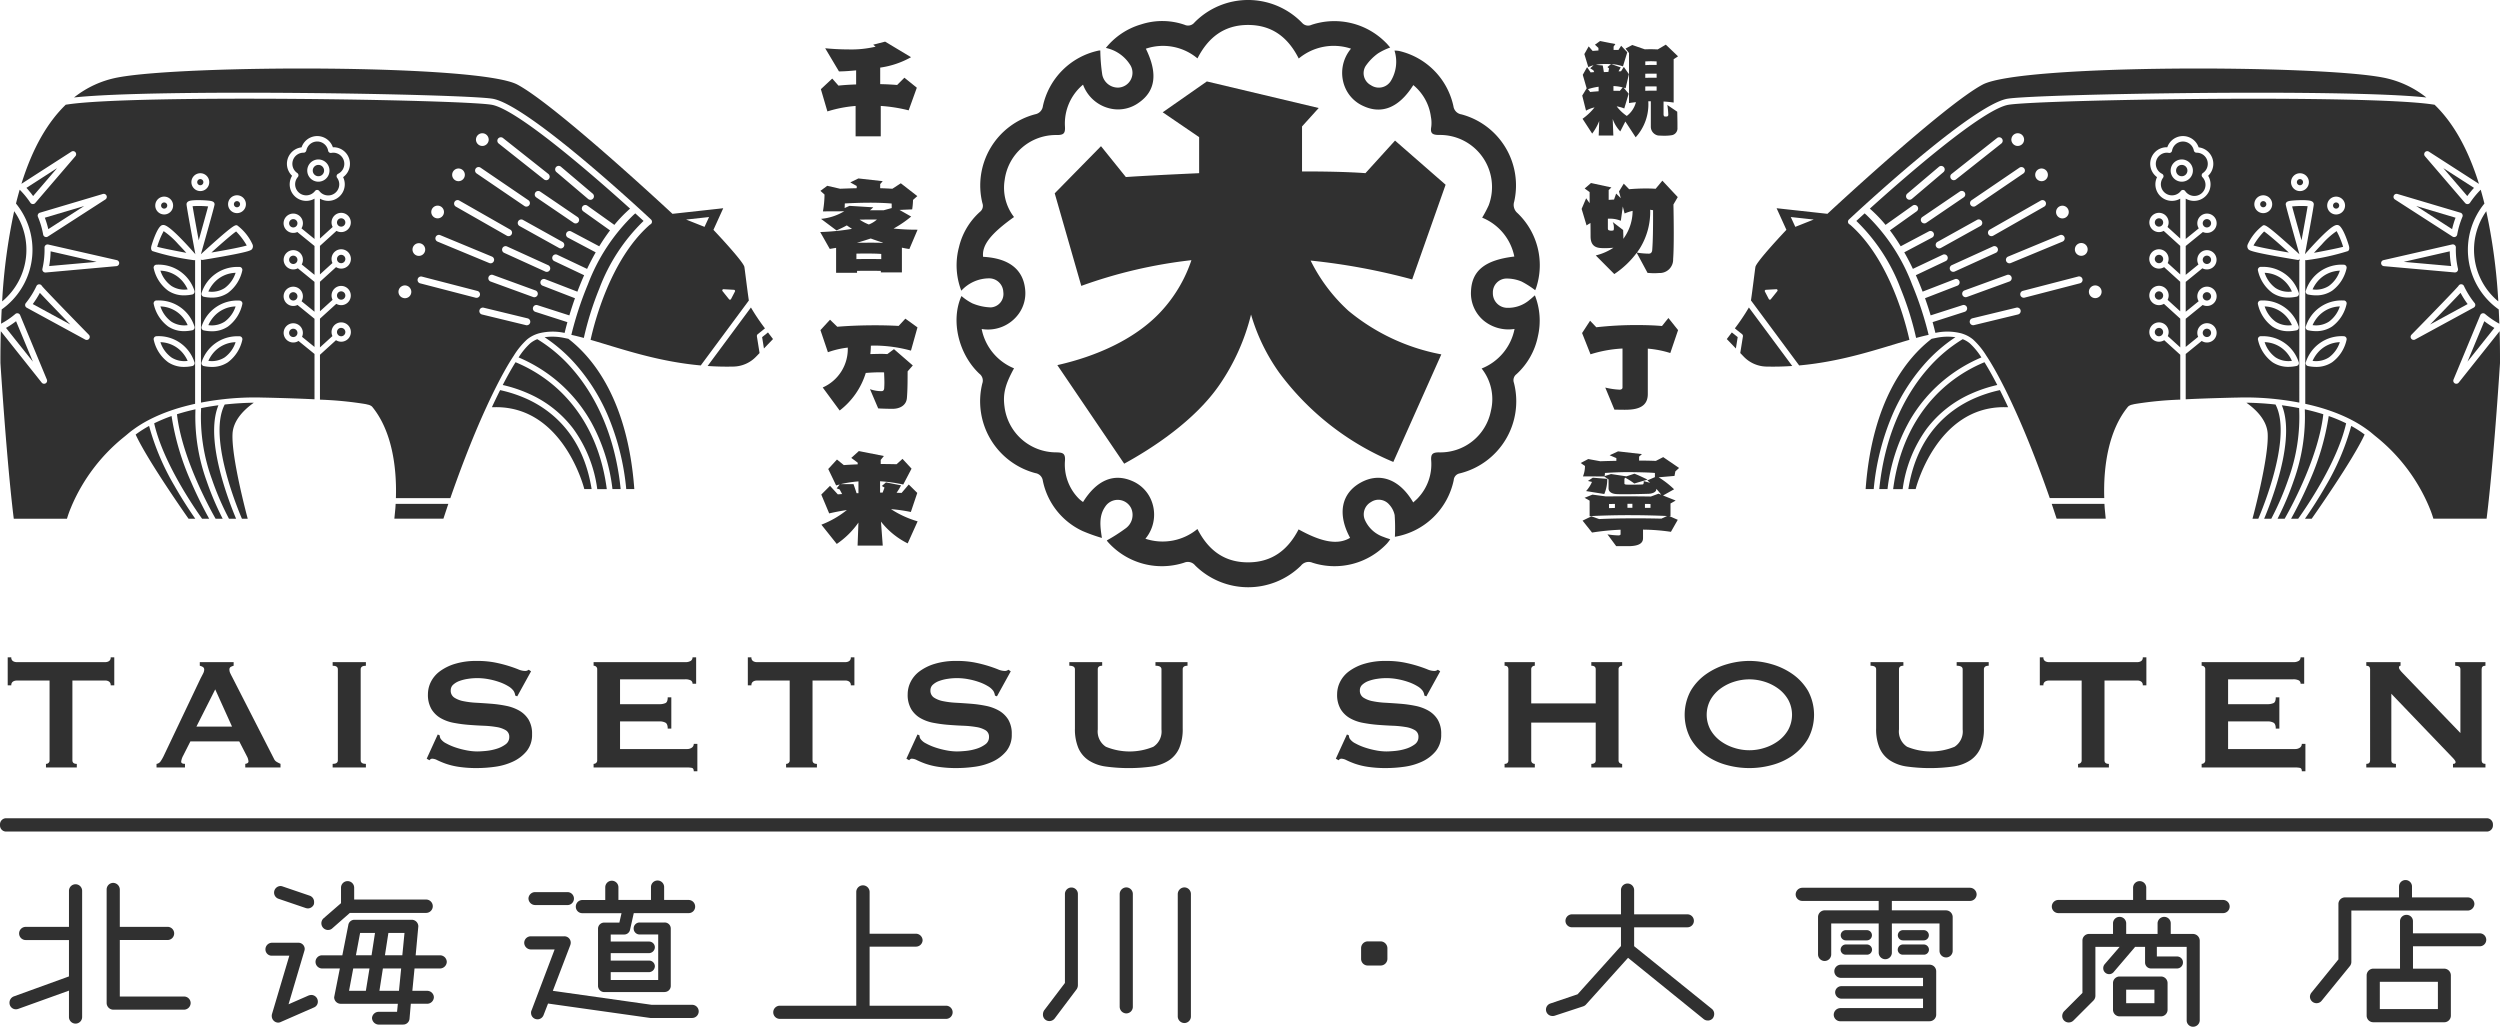 <svg id="グループ_1157" data-name="グループ 1157" xmlns="http://www.w3.org/2000/svg" xmlns:xlink="http://www.w3.org/1999/xlink" width="314.818" height="129.296" viewBox="0 0 314.818 129.296">
  <defs>
    <clipPath id="clip-path">
      <rect id="長方形_21" data-name="長方形 21" width="314.818" height="129.296" fill="none"/>
    </clipPath>
  </defs>
  <g id="グループ_1156" data-name="グループ 1156" clip-path="url(#clip-path)">
    <path id="パス_1572" data-name="パス 1572" d="M324.076,67.6a23.037,23.037,0,0,0-.031-2.737,2.8,2.8,0,0,0-.681-1.321,1.742,1.742,0,0,0-2.3-.318,1.775,1.775,0,0,0-.79,2.189,3.948,3.948,0,0,0,2.413,2.215c.228.1.471.167.8.28a4.637,4.637,0,0,1-.406.535,9.061,9.061,0,0,1-9.393,2.415,1.23,1.23,0,0,0-1.445.379,9.491,9.491,0,0,1-13.325-.038,1.175,1.175,0,0,0-1.376-.344,9.1,9.1,0,0,1-9.577-2.572,1.255,1.255,0,0,1-.167-.23,21.4,21.4,0,0,0,2.416-1.55,2.082,2.082,0,0,0,.646-2.514,1.882,1.882,0,0,0-3.271-.175c-.8,1.158-.637,2.45-.409,3.928a21.233,21.233,0,0,1-2.426-.868,8.954,8.954,0,0,1-5.01-6.324,1.115,1.115,0,0,0-.948-.972,9.358,9.358,0,0,1-6.678-11.283,1.074,1.074,0,0,0-.36-1.227c-2.662-2.495-3.638-6.764-2.261-9.79a6.666,6.666,0,0,0,1.367.92,6.49,6.49,0,0,0,2.332.512,1.691,1.691,0,0,0,1.568-1.942A1.783,1.783,0,0,0,273,35.051a4.756,4.756,0,0,0-3.523,1.558,8.9,8.9,0,0,1-.294-5.491,8.614,8.614,0,0,1,2.635-4.435.957.957,0,0,0,.316-1.093,9.267,9.267,0,0,1,6.646-11.2,1.2,1.2,0,0,0,.973-1.045,9.119,9.119,0,0,1,6.962-6.963.919.919,0,0,1,.265-.023,22.4,22.4,0,0,0,.243,3.023,2.013,2.013,0,0,0,1.985,1.651,1.867,1.867,0,0,0,1.6-2.752,4.78,4.78,0,0,0-3.129-2.245,8.868,8.868,0,0,1,4.435-2.963,8.6,8.6,0,0,1,5.481.049,1.028,1.028,0,0,0,1.242-.291,9.471,9.471,0,0,1,13.567.06,1,1,0,0,0,1.182.233,9.1,9.1,0,0,1,9.361,2.259c.181.168.331.368.539.6a7.912,7.912,0,0,0-1.529.736,6.46,6.46,0,0,0-1.564,1.593,1.709,1.709,0,0,0,.658,2.413,1.776,1.776,0,0,0,2.521-.543,4.65,4.65,0,0,0,.453-3.81,3.048,3.048,0,0,1,.57.044,9.1,9.1,0,0,1,6.854,6.965,1.193,1.193,0,0,0,1,1.02A9.258,9.258,0,0,1,339.1,25.388a1.345,1.345,0,0,0,.42,1.451,9.071,9.071,0,0,1,2.368,9.331,3.774,3.774,0,0,1-.146.375,11.4,11.4,0,0,0-1.713-1.093,4.852,4.852,0,0,0-1.869-.377,1.735,1.735,0,0,0-1.745,1.8,1.824,1.824,0,0,0,1.689,1.884,4.151,4.151,0,0,0,2.96-1.018c.2-.145.378-.322.641-.55a8.685,8.685,0,0,1,.38,5.158,8.8,8.8,0,0,1-2.7,4.772.951.951,0,0,0-.32,1.084,9.348,9.348,0,0,1-6.827,11.409.923.923,0,0,0-.753.847,9.119,9.119,0,0,1-7.409,7.135m2.316-4.329c.235-.222.448-.391.623-.592a6.187,6.187,0,0,0,1.635-4.653c-.06-.8.124-1.05.969-1.057a6.477,6.477,0,0,0,6.551-5.251A6.2,6.2,0,0,0,335,46.405a6.767,6.767,0,0,0,4.144-4.982,4.922,4.922,0,0,1-3.921-1.08,4.487,4.487,0,0,1-1.563-3.678c.11-2.586,1.761-3.924,5.455-4.36a6.7,6.7,0,0,0-4.049-4.895,15.134,15.134,0,0,0,.822-1.556,6.553,6.553,0,0,0-6.234-8.859c-.783-.005-1.157-.144-1-1.013a4,4,0,0,0-.042-1.262,6.214,6.214,0,0,0-2.217-4.005c-1.8,2.859-3.989,3.735-6.355,2.607a4.434,4.434,0,0,1-2.27-2.394,4.732,4.732,0,0,1,.779-4.8,6.888,6.888,0,0,0-6.582,1.24c-1.372-2.721-3.415-4.234-6.411-4.225s-5,1.582-6.341,4.211a6.753,6.753,0,0,0-6.5-1.221c1.538,3.132,1.214,5.366-.929,6.827a4.436,4.436,0,0,1-3.126.784,4.756,4.756,0,0,1-3.855-3.085,6.374,6.374,0,0,0-2.277,5.266c.054.881-.166,1.079-1.028,1.079a6.494,6.494,0,0,0-6.56,5.641,6.033,6.033,0,0,0,1.173,4.685c-2.941,2.1-4.056,3.54-3.893,5.01,3.252.171,5.072,1.589,5.3,4.157a4.417,4.417,0,0,1-.826,3.033,4.769,4.769,0,0,1-4.655,1.9,6.753,6.753,0,0,0,4.076,4.952c-1.132,2.05-1.422,3.257-1.194,4.872a6.556,6.556,0,0,0,6.513,5.711c.825.021,1.173.106,1.093,1.1a6.078,6.078,0,0,0,1.785,4.762,4.117,4.117,0,0,0,.494.389c1.726-2.764,3.864-3.657,6.2-2.64a4.465,4.465,0,0,1,2.277,2.166,4.746,4.746,0,0,1-.625,5.1,6.883,6.883,0,0,0,6.553-1.227c1.352,2.648,3.36,4.2,6.363,4.2,3.031.007,5.049-1.576,6.376-4.151,2.979,1.655,4.987,1.972,6.484,1.062-1.616-2.975-1.126-5.572,1.308-6.938,2.416-1.356,4.921-.469,6.642,2.481" transform="translate(-148.421 0)" fill="#303030"/>
    <path id="パス_1573" data-name="パス 1573" d="M341.5,47.824a80.366,80.366,0,0,0-12.79-2.375,21.355,21.355,0,0,0,4.749,6.314,25.777,25.777,0,0,0,11.711,5.5l-6.045,13.546a34.309,34.309,0,0,1-14.355-11.225,24.289,24.289,0,0,1-3.562-7.34,27.006,27.006,0,0,1-3.939,8.8c-3.13,4.587-8.581,8.095-12.035,9.984l-8.419-12.413c4.8-1.079,10.092-3.292,13.438-7.178A17.778,17.778,0,0,0,313.7,45.4a60.586,60.586,0,0,0-13.869,3.238l-3.346-11.657,5.828-5.936,3.13,3.886c2.429-.162,5.667-.324,9.229-.486V29.907l-4.587-3.13,5.559-3.885,14.085,3.346-2.1,2.321v5.666c2.968,0,5.72.054,7.987.216l3.724-4.1,6.368,5.559Z" transform="translate(-163.668 -12.637)" fill="#303030"/>
    <path id="パス_1574" data-name="パス 1574" d="M456.273,13.831v5.461c-.411-.066-.835-.106-1.272-.133v1.63c0,.119.053.252.172.265h.119a.608.608,0,0,0,.146-.013c.093-.026.159-.08.159-.238a9.785,9.785,0,0,0-.119-1.206l1.246.848c.013.491.027,1.1.027,1.578v.45a.866.866,0,0,1-.715.928,5.545,5.545,0,0,1-.941.066c-.266,0-.53-.013-.769-.026a1.124,1.124,0,0,1-.928-1.114V19.132h-.319a6.159,6.159,0,0,1-1.59,4.533l-1.3-1.988-.637,1.246a4.311,4.311,0,0,1-.955-1.564l.08,2.081h-1.843l.066-1.829a6.73,6.73,0,0,1-.887,1.59L444.8,21.333a7.425,7.425,0,0,0,1.511-1.432,3.652,3.652,0,0,0-1.074.411l-.477-1.9.557-.914-.49-1.7.543-.968.451.663c.133-.013.305-.026.45-.04a1.829,1.829,0,0,1-.106-.225l-.4-.252.424-.385a3.538,3.538,0,0,0-.663.239l-.5-1.644.544-.967.5.57c.226-.013.464-.04.73-.053v-.319l-.438-.411.636-.464,1.936.384-.226.318v.424h.61l.344-.53.769.822-.543,1.776a5.286,5.286,0,0,0-1.472-.292l1.193.424c-.093.159-.185.319-.278.491a2.314,2.314,0,0,0,.318-.013L450,14.8l.636.914-.411,1.776c-.079-.026-.159-.053-.252-.079l.636.768-.557,1.856a4.225,4.225,0,0,0-.954-.265,5.43,5.43,0,0,0,1.273,1.206,3.14,3.14,0,0,0,1.153-1.736c-.3.04-.6.067-.874.119V13.049l-.438-.557.848-.45,1.578.543c.238,0,.477-.013.7-.013.319,0,.624.013.928.026l1.02-.6,1.537,1.471ZM446.823,17.3a7.08,7.08,0,0,0-1.338.305l.278.357c.318-.04.689-.066,1.06-.093Zm.954-2.863h-.265a5.254,5.254,0,0,0-1.034.106l.862.079c.053.239.093.53.146.835.185-.013.384-.013.57-.026.027-.159.054-.305.08-.437l-.2-.172.451-.371c-.2-.013-.4-.013-.61-.013m.914,2.77v.6c.319,0,.583,0,.8.013l.371-.437a5.532,5.532,0,0,0-1.167-.172m5.435-3.1c-.212-.013-.464-.026-.729-.026-.225,0-.465.013-.7.026v.464c.464-.026.955-.026,1.432-.026Zm0,1.537c-.491,0-.968,0-1.432.013v.517c.319-.013.663-.013,1.007-.013h.425Zm0,1.617c-.239-.013-.477-.013-.716-.013s-.477,0-.715.013v.543c.172,0,.332-.013.5-.013h.928Z" transform="translate(-245.514 -6.376)" fill="#303030"/>
    <path id="パス_1575" data-name="パス 1575" d="M456.165,53.79c.013.728.04,2.121.04,3.552,0,1.219-.013,2.465-.079,3.327a1.689,1.689,0,0,1-1.776,1.75c-.212.013-.4.026-.583.026-.319,0-.6-.026-.862-.04l-1.365-2.532a11.311,11.311,0,0,1-2.823,2.678l-2.333-2.346a7.054,7.054,0,0,0,2.226-.968c-.331.026-.742.053-1.1.053-.225,0-.437-.013-.6-.026-.795-.08-1.18-.543-1.18-1.458,0-.185,0-.716-.013-1.684a4.464,4.464,0,0,0-.491.305l-.623-2.081.57-1.339.424.6h.013V52.226l-.623-.45.795-.69,2.571.557-.344.332v1.232l.676-.039.265-.756.584.583-.226-.848.6-.981.676.7c.6-.053,1.378-.093,2.12-.093.437,0,.862.013,1.219.039l.848-1.021,1.935,2.068Zm-6.149,1.14-.226-.888-.251,1.8a3.582,3.582,0,0,0-1.486-.265h-.145v1.18c0,.225.052.265.2.3a.608.608,0,0,0,.225.027,1.2,1.2,0,0,0,.212-.013c.119-.013.119-.2.119-.318a1.659,1.659,0,0,0-.146-.755l1.313,1.007c.026.676.026.676.026.954v.159l.079-.12a5.953,5.953,0,0,0,1.087-3.406,5.96,5.96,0,0,0-1.007.331m3.22-.477A8.748,8.748,0,0,1,451.9,59.37c-.106.159-.226.332-.331.477a9.263,9.263,0,0,0,1.5.133c.278,0,.411-.2.424-.477.093-1.167.106-2.85.106-4.176v-.822a3.309,3.309,0,0,1-.358-.053" transform="translate(-245.433 -28.039)" fill="#303030"/>
    <path id="パス_1576" data-name="パス 1576" d="M455.833,93.8A13.133,13.133,0,0,0,453,93.245v5.726c0,1.272-.8,1.882-2.386,1.961-.185.013-.371.013-.57.013-.4,0-.822-.013-1.246-.013l-1.154-2.783a9.424,9.424,0,0,0,1.8.265c.225,0,.371-.106.371-.265V93.232a15.972,15.972,0,0,0-4.029.729l-1.061-2.677,1.008-1.551.782.822a45.48,45.48,0,0,1,5.143-.278c1.14,0,2.213.04,3.128.12l.808-1.008,1.219,1.524Z" transform="translate(-245.497 -49.344)" fill="#303030"/>
    <path id="パス_1577" data-name="パス 1577" d="M456.256,129.389l-.106.57-2,.172a11.243,11.243,0,0,1,1.948,1.511l-1.392.782,1.591.636-.65.371v1.59h-.159l1.074.464L455.7,137a25.288,25.288,0,0,0-3.513-.278v1.073c0,.663-.556.968-1.656,1.007h-1.723l-1.1-1.485a9.7,9.7,0,0,0,1.4.133c.145,0,.251-.067.251-.146v-.57a30.557,30.557,0,0,0-3.592.357l-1.193-1.5,1.113-.543.968.344c1.418-.066,2.969-.093,4.6-.093,1.06,0,2.147.013,3.246.04l.716-.332c-1.484-.066-3.115-.106-4.719-.106h-.358c-1.764,0-4.017.079-4.68.133v-1.962l-.636-.357.994-.4,1.684.225c.7,0,1.5-.013,2.319-.013,1.167,0,2.359.013,3.353.026l.968-.357.332.133a8.624,8.624,0,0,0-.61-.742.288.288,0,0,1-.013.106c-.013.278-.451.5-.967.517-.835.026-2.015.053-2.983.053-.371,0-.715,0-.994-.013-.7-.026-1.061-.318-1.061-.729V130.4l-.543-.371-2.678-.013a3.544,3.544,0,0,0,.252-1.312l-.543-.371.955-.5,1.525.279c.663-.027,1.339-.04,2.015-.053v-.344l-.848-.358,1.06-.491,3.009.345-.358.318v.5q1.134,0,2.108.04l.928-.477,2,1.365Zm-8.947,2.849-2.293-.371a4.13,4.13,0,0,0,.742-1.153l-.517-.12.623-.411,1.816.146a4.694,4.694,0,0,1-.371,1.908m6.375-2.651c-.715-.066-2.147-.093-3.26-.106-.981,0-2.015.039-3.036.106a1.653,1.653,0,0,1-.04.4l.809-.265,1.935.292,1.008-.332c.517.186,1.1.477,1.657.742l-1.67.491a8.352,8.352,0,0,0-1.14-.729l-.106.133v.6c0,.066.079.119.224.132.2.013.465.013.743.013.464,0,.967-.013,1.259-.026.119,0,.172-.039.185-.119a.647.647,0,0,0,.026-.186.413.413,0,0,0-.013-.119l.809.212c-.106-.106-.225-.2-.345-.3l.954-.411Zm-5.036,3.9c-.252,0-.5.013-.743.013v.517c.239-.013.491-.013.743-.026Zm2.2-.013h-.623v.5h.623Zm2.28.026c-.212-.013-.451-.013-.7-.013v.5h.7Z" transform="translate(-245.285 -70.028)" fill="#303030"/>
    <path id="パス_1578" data-name="パス 1578" d="M241.8,20.354a19.478,19.478,0,0,0-3.513-.556v3.83h-3.168V19.8a15.959,15.959,0,0,0-3.552.689l-.822-2.8,1.432-1.338.782.888c.6-.066,1.365-.119,2.226-.146V15.317c-.782.079-1.55.133-2.161.133l-1.736-2.916c.928.093,1.935.146,2.863.146a13.368,13.368,0,0,0,3.486-.344l-.3-.252,1.5-.384L242.1,13.66a11.049,11.049,0,0,1-3.884,1.312v2.081c.755.013,1.5.053,2.133.106l.915-.915,1.564,1.259Z" transform="translate(-127.375 -6.458)" fill="#303030"/>
    <path id="パス_1579" data-name="パス 1579" d="M241.793,59.037a9.506,9.506,0,0,1-.941-.172v3.114H238.2v-.185c-.5-.013-1.073-.013-1.657-.013-.438,0-.888,0-1.339.013v.238h-2.638v-3.14c-.265.039-.53.092-.8.132L230.567,56.9a29.4,29.4,0,0,0,4-.4c-.226-.146-.451-.292-.65-.437-.411.225-.848.437-1.3.635l-1.948-1.457a6.879,6.879,0,0,0,2.916-.955l-2.677.013a12.953,12.953,0,0,0,.2-2.121l-.517-.464.861-.636,1.617.37c.689-.026,1.391-.053,2.093-.066V51.1l-.808-.45,1.02-.5,3.062.345-.319.37v.517c.517.013,1.034.04,1.537.067l1.061-.689,2.08,1.616-.543.478a9.042,9.042,0,0,1-.106,1.193l-1.6.067,1.472.835a13.7,13.7,0,0,1-2.214,1.511,28.572,28.572,0,0,0,3.022.146ZM233.6,54.278c.013,0,.013-.013.026-.013-.026,0-.026,0-.026.013m5.964-.967c-.716-.066-1.683-.106-2.743-.106-1.007,0-2.094.04-3.155.093-.013.185-.013.384-.026.582l.609-.278,3,.185a3.979,3.979,0,0,1-.424.372h1.723l1.02-.279Zm-1.312,6.349c-.451-.039-1.074-.052-1.763-.052-.437,0-.9,0-1.365.013v.689c.5-.013,1.02-.013,1.55-.013s1.061,0,1.578.013Zm-1.325-1.948c-.517.172-1.113.358-1.737.543.624-.013,1.219-.013,1.762-.013s1.047,0,1.459.027l.04-.04c-.5-.159-1.021-.331-1.524-.517m.265-2.386c-.477,0-1.074,0-1.67.013a6.192,6.192,0,0,0,1.166.61,3.464,3.464,0,0,0,1.021-.623Z" transform="translate(-127.278 -27.68)" fill="#303030"/>
    <path id="パス_1580" data-name="パス 1580" d="M242.025,93.595a17.759,17.759,0,0,0-4.6-.637c-.146,0-.305.013-.451.013a9.278,9.278,0,0,1-.067,1.061c.517-.013.995-.027,1.4-.027.278,0,.517.013.743.027l.835-.623,2.372,2.054-.65.742c-.013.7.013,2.108-.093,3.367-.079.9-.861,1.352-1.815,1.352-.491,0-1.418-.026-1.8-.053l-1.034-2.425a4.192,4.192,0,0,0,1.471.252c.159,0,.292-.093.318-.358.013-.225.026-.464.026-.716,0-.437-.026-.888-.039-1.285-.172-.013-.344-.013-.531-.013-.49,0-1.06.026-1.776.079a9.469,9.469,0,0,1-3.287,4.732l-2.134-2.9a5.292,5.292,0,0,0,3.154-5.023,11.275,11.275,0,0,0-2.5.583l-.941-2.783,1.206-1.312.914.888c1.418-.12,3.1-.185,4.745-.185,1.034,0,2.054.026,2.982.079l.848-.915,1.524,1.1Z" transform="translate(-127.31 -49.442)" fill="#303030"/>
    <path id="パス_1581" data-name="パス 1581" d="M241.744,138.422a9.788,9.788,0,0,1-3.366-2.743l.226,3.022h-3.169l.106-2.9a10.559,10.559,0,0,1-2.73,2.691l-1.935-2.426a11.918,11.918,0,0,0,3.208-1.843c-.822.12-1.6.278-2.227.424l-.994-2.372,1.1-1.1.981,1.074.543-.04c-.093-.172-.185-.357-.318-.583l-.371-.133.384-.49c-.159.04-.305.079-.45.119l-.994-2.067,1.1-1.193.861.7c.53-.039,1.113-.066,1.749-.093v-.212l-.808-.6.954-.861,3.154.623-.4.49v.517c.716,0,1.392.013,2,.026l.742-.676,1.14,1.233-1.047,2a19.409,19.409,0,0,0-2.916-.411v1.432h.319q.119-.3.238-.637l-.331-.2.517-.45,1.9.371a7.948,7.948,0,0,1-.57.941c.212,0,.425,0,.637.013l.9-1.061,1.074,1.061-.809,2.4a20.25,20.25,0,0,0-2.5-.358,12.49,12.49,0,0,0,3.353,1.537Zm-6.2-7.806a15.479,15.479,0,0,0-2.24.345h1.617c.132.371.265.755.384,1.139h.238Z" transform="translate(-127.441 -69.995)" fill="#303030"/>
    <path id="パス_1582" data-name="パス 1582" d="M313.3,231.713H.908a.657.657,0,0,1-.658-.658v-.138a.657.657,0,0,1,.658-.658H313.3a.657.657,0,0,1,.658.658v.138a.657.657,0,0,1-.658.658" transform="translate(-0.138 -127.108)" fill="#303030"/>
    <path id="パス_1583" data-name="パス 1583" d="M313.159,231.687H.77a.77.77,0,0,1-.77-.769v-.139a.771.771,0,0,1,.77-.77H313.159a.771.771,0,0,1,.77.77v.139a.77.77,0,0,1-.77.769M.77,230.233a.546.546,0,0,0-.546.546v.139a.546.546,0,0,0,.546.545H313.159a.546.546,0,0,0,.546-.545v-.139a.546.546,0,0,0-.546-.546Z" transform="translate(0 -126.97)" fill="#303030"/>
    <path id="パス_1584" data-name="パス 1584" d="M11.125,265.925a.717.717,0,0,1-.717-.716v-3.485l-6.525,2.347a.852.852,0,0,1-.247.051.7.7,0,0,1-.717-.692.73.73,0,0,1,.469-.717l7.019-2.545V255.4H4.848a.717.717,0,1,1,0-1.434h5.561v-4.646a.717.717,0,0,1,1.434,0v15.892a.717.717,0,0,1-.717.716m13.667-1.754H15.87a.734.734,0,0,1-.717-.717V249.145a.717.717,0,0,1,.717-.717.734.734,0,0,1,.717.717v4.818h6.129a.717.717,0,1,1,0,1.434H16.587v7.341h8.2a.717.717,0,0,1,.717.716.734.734,0,0,1-.717.717" transform="translate(-1.612 -137.137)" fill="#303030"/>
    <path id="パス_1585" data-name="パス 1585" d="M10.987,265.9a.83.83,0,0,1-.829-.828v-3.326l-6.375,2.294a.985.985,0,0,1-.284.057.808.808,0,0,1-.829-.8.847.847,0,0,1,.546-.824l6.942-2.517v-4.58H4.71a.829.829,0,0,1,0-1.658h5.449V249.18a.829.829,0,0,1,1.658,0v15.892a.83.83,0,0,1-.829.828m-.6-4.473v3.644a.6.6,0,0,0,1.21,0V249.18a.6.6,0,0,0-1.21,0v4.758H4.71a.6.6,0,0,0,0,1.21h5.673v4.96l-.074.027L3.29,262.68a.616.616,0,0,0-.4.612.586.586,0,0,0,.6.58.754.754,0,0,0,.211-.044Zm14.271,2.719H15.732a.851.851,0,0,1-.829-.83V249.008a.83.83,0,0,1,.829-.83.851.851,0,0,1,.829.83v4.706h6.017a.829.829,0,0,1,0,1.658H16.561v7.116h8.093a.829.829,0,0,1,.829.828.851.851,0,0,1-.829.83M15.732,248.4a.606.606,0,0,0-.6.606v14.308a.621.621,0,0,0,.6.606h8.922a.621.621,0,0,0,.6-.606.605.605,0,0,0-.6-.6H16.337v-7.564h6.241a.6.6,0,0,0,0-1.21H16.337v-4.93a.621.621,0,0,0-.6-.606" transform="translate(-1.474 -136.999)" fill="#303030"/>
    <path id="パス_1586" data-name="パス 1586" d="M80.825,263.625l-4.177,1.829a.66.66,0,0,1-.3.074.712.712,0,0,1-.692-.717.684.684,0,0,1,.025-.222l2.225-7.488H75.586a.682.682,0,0,1-.717-.692.718.718,0,0,1,.717-.717h3.287a.677.677,0,0,1,.717.668.885.885,0,0,1-.049.247l-2.051,6.92,2.768-1.211a1.2,1.2,0,0,1,.3-.05.717.717,0,0,1,.692.742.661.661,0,0,1-.42.617M80.751,250.7a.726.726,0,0,1-.667.444.849.849,0,0,1-.247-.05l-3.411-1.162A.707.707,0,1,1,76.9,248.6l3.411,1.162a.72.72,0,0,1,.469.692.765.765,0,0,1-.025.247m16.015,8.007H93.429l-.3,3.04h2a.7.7,0,1,1,0,1.409H92.96l-.173,2a.686.686,0,0,1-.717.617H89.03a.756.756,0,0,1-.741-.716.732.732,0,0,1,.741-.668h2.4l.124-1.235H84.236a.717.717,0,0,1-.717-.717l.741-3.732h-2.4a.729.729,0,0,1-.692-.716.712.712,0,0,1,.692-.717h2.669l.766-3.88a.675.675,0,0,1,.692-.593h7.192a.717.717,0,0,1,.716.717l-.345,3.756h3.212a.734.734,0,0,1,.717.717.751.751,0,0,1-.717.716m-1.779-6.994H85.348L83.1,253.69a.652.652,0,0,1-.469.173.734.734,0,0,1-.494-1.26l2.248-1.952v-2a.717.717,0,1,1,1.434,0v1.606h9.169a.729.729,0,0,1,0,1.459m-9.268,6.994-.568,3.04H87.5l.495-3.04Zm.865-4.473-.569,3.04h2.2l.469-3.04Zm2.867,4.473-.469,3.04h2.694l.3-3.04Zm.692-4.473-.469,3.04h2.422l.3-3.04Z" transform="translate(-41.329 -136.863)" fill="#303030"/>
    <path id="パス_1587" data-name="パス 1587" d="M91.931,265.748h-3.04a.864.864,0,0,1-.854-.828.841.841,0,0,1,.854-.78h2.3l.1-1.011H84.1a.83.83,0,0,1-.829-.829l.717-3.619H81.724a.838.838,0,0,1-.8-.829.828.828,0,0,1,.8-.829H84.3l.749-3.79a.78.78,0,0,1,.8-.684h7.192a.83.83,0,0,1,.828.83l-.335,3.644h3.09a.851.851,0,0,1,.829.829.862.862,0,0,1-.829.829H93.392l-.275,2.815H95a.838.838,0,0,1,.828.8.85.85,0,0,1-.828.829H92.924l-.164,1.9a.8.8,0,0,1-.828.72m-3.04-1.385a.622.622,0,0,0-.63.556.643.643,0,0,0,.63.6h3.04a.571.571,0,0,0,.6-.513l.182-2.106H95a.593.593,0,1,0,0-1.185H92.87l.319-3.263h3.438a.637.637,0,0,0,.6-.6.62.62,0,0,0-.6-.6H93.292l.357-3.878a.6.6,0,0,0-.6-.6H85.852a.56.56,0,0,0-.58.489l-.786,3.984H81.724a.6.6,0,0,0-.58.6.616.616,0,0,0,.58.6h2.534l-.768,3.865a.6.6,0,0,0,.607.583h7.439l-.146,1.459ZM76.213,265.5a.828.828,0,0,1-.8-.829.772.772,0,0,1,.031-.258l2.181-7.341H75.447a.79.79,0,0,1-.829-.8.83.83,0,0,1,.829-.83h3.287a.788.788,0,0,1,.829.78,1,1,0,0,1-.055.282l-1.981,6.686,2.547-1.115a1.315,1.315,0,0,1,.342-.059.833.833,0,0,1,.8.853.775.775,0,0,1-.486.719h0l-4.177,1.829a.764.764,0,0,1-.342.083m-.766-9.837a.606.606,0,0,0-.6.606.567.567,0,0,0,.6.58H77.92l-2.267,7.632a.588.588,0,0,0-.02.19.58.58,0,0,0,.827.542l4.181-1.831a.553.553,0,0,0,.354-.515.609.609,0,0,0-.579-.629,1.12,1.12,0,0,0-.269.046l-2.971,1.3,2.119-7.152a.771.771,0,0,0,.045-.215.569.569,0,0,0-.6-.556Zm16.191,6.055H88.711l.5-3.263h2.741Zm-2.665-.224h2.462l.275-2.815h-2.3Zm-1.518.224H84.876l.611-3.263h2.5Zm-2.308-.224h2.118l.458-2.815H85.673Zm6.912-4.249H89.4l.5-3.264h2.468Zm-2.393-.224h2.19l.275-2.816H90.1Zm-1.493.224H85.741l.611-3.264h2.324Zm-2.161-.224H87.98l.435-2.816H86.538Zm-3.52-3.187a.845.845,0,0,1-.565-1.459l2.208-1.917V248.51a.829.829,0,1,1,1.658,0V250h9.057a.841.841,0,0,1,0,1.683h-9.6l-2.217,1.948a.746.746,0,0,1-.543.2m2.5-5.932a.6.6,0,0,0-.629.606v2.053l-2.287,1.985a.621.621,0,0,0,.421,1.064.544.544,0,0,0,.39-.14l2.286-2.01h9.68a.617.617,0,0,0,0-1.235H85.567V248.51a.6.6,0,0,0-.58-.606m-5.042,3.213a.972.972,0,0,1-.283-.056L76.251,249.9a.818.818,0,0,1-.545-.773.828.828,0,0,1,.8-.828.81.81,0,0,1,.283.056l3.41,1.162a.826.826,0,0,1,.545.8.861.861,0,0,1-.03.282l0,.011a.832.832,0,0,1-.769.51m-3.435-2.594a.6.6,0,0,0-.187,1.165l3.411,1.162a.745.745,0,0,0,.211.043.614.614,0,0,0,.563-.373.713.713,0,0,0,.017-.206.611.611,0,0,0-.393-.586l-3.411-1.162a.6.6,0,0,0-.211-.043" transform="translate(-41.191 -136.724)" fill="#303030"/>
    <path id="パス_1588" data-name="パス 1588" d="M168.621,264.874h-5.265l-12.95-1.829-.593,1.532a.713.713,0,0,1-.667.469.691.691,0,0,1-.692-.692.535.535,0,0,1,.049-.272l2.966-7.834h-3.164a.734.734,0,0,1-.717-.717.717.717,0,0,1,.717-.716h4.2a.687.687,0,0,1,.717.716.869.869,0,0,1-.049.246l-2.249,5.883,12.58,1.779h5.116a.717.717,0,0,1,0,1.434M152.9,250.662H148.85a.7.7,0,1,1,0-1.408H152.9a.7.7,0,1,1,0,1.408m15.273,1.013h-6.994l-.494,2.2a.638.638,0,0,1-.618.494h-1.8v1.112h4.918a.613.613,0,0,1,.643.594.655.655,0,0,1-.643.643h-4.918v1.162h4.918a.613.613,0,0,1,.643.592.654.654,0,0,1-.643.643h-4.918v1.211h6.2V254.37h-2.446a.638.638,0,0,1-.643-.643.623.623,0,0,1,.643-.642h3.139a.643.643,0,0,1,.667.642v7.242a.66.66,0,0,1-.667.643h-7.587a.683.683,0,0,1-.692-.643v-7.242a.665.665,0,0,1,.692-.642h1.977l.322-1.409h-5.067a.7.7,0,0,1-.717-.716.717.717,0,0,1,.717-.717h2.99v-1.7a.717.717,0,1,1,1.434,0v1.7h4.325v-1.7a.717.717,0,1,1,1.433,0v1.7h3.188a.717.717,0,0,1,.717.717.7.7,0,0,1-.717.716" transform="translate(-81.472 -136.802)" fill="#303030"/>
    <path id="パス_1589" data-name="パス 1589" d="M149.008,265.021a.8.8,0,0,1-.8-.8.623.623,0,0,1,.068-.334l2.9-7.66h-3a.851.851,0,0,1-.829-.829.829.829,0,0,1,.829-.828h4.2a.8.8,0,0,1,.829.828,1.008,1.008,0,0,1-.055.283l-2.2,5.755,12.44,1.76h5.1a.829.829,0,0,1,0,1.658h-5.265l-12.877-1.817-.562,1.449a.826.826,0,0,1-.772.541m-.84-10.232a.605.605,0,0,0-.6.6.621.621,0,0,0,.6.605h3.325l-3.023,7.986a.491.491,0,0,0-.042.232.58.58,0,0,0,.579.58.6.6,0,0,0,.564-.4l.624-1.613.088.013,12.95,1.829h5.249a.6.6,0,0,0,0-1.21h-5.116l-12.734-1.8,2.3-6.013a.744.744,0,0,0,.042-.207.578.578,0,0,0-.6-.6Zm16.855,6.8h-7.587a.791.791,0,0,1-.8-.755v-7.242a.772.772,0,0,1,.8-.754h1.888l.27-1.186h-4.926a.81.81,0,0,1-.829-.828.83.83,0,0,1,.829-.83h2.878V248.4a.829.829,0,1,1,1.658,0v1.593h4.1V248.4a.829.829,0,1,1,1.657,0v1.593h3.076a.83.83,0,0,1,.829.83.81.81,0,0,1-.829.828h-6.9l-.474,2.113a.748.748,0,0,1-.728.581H158.24v.888h4.806a.724.724,0,0,1,.754.706.764.764,0,0,1-.754.754H158.24v.938h4.806a.723.723,0,0,1,.754.7.765.765,0,0,1-.754.755H158.24v.987h5.979v-5.732h-2.335a.746.746,0,0,1-.754-.755.737.737,0,0,1,.754-.754h3.139a.759.759,0,0,1,.779.754v7.242a.769.769,0,0,1-.779.755m-7.587-8.526a.551.551,0,0,0-.58.53v7.242a.572.572,0,0,0,.58.531h7.587a.551.551,0,0,0,.555-.531v-7.242a.531.531,0,0,0-.555-.53h-3.139a.513.513,0,0,0-.53.53.525.525,0,0,0,.53.531h2.559v6.18h-6.427v-1.435h5.03a.545.545,0,0,0,.53-.531.5.5,0,0,0-.53-.48h-5.03v-1.386h5.03a.545.545,0,0,0,.53-.53.5.5,0,0,0-.53-.482h-5.03v-1.336h1.916a.526.526,0,0,0,.508-.4l.515-2.292h7.083a.591.591,0,0,0,.6-.6.606.606,0,0,0-.6-.606h-3.3V248.4a.6.6,0,1,0-1.209,0v1.817h-4.549V248.4a.6.6,0,1,0-1.21,0v1.817h-3.1a.606.606,0,0,0-.6.606.591.591,0,0,0,.6.6h5.207l-.373,1.634Zm-4.672-2.423h-4.053a.851.851,0,0,1-.829-.829.838.838,0,0,1,.829-.8h4.053a.817.817,0,1,1,0,1.633m-4.053-1.409a.593.593,0,1,0,0,1.185h4.053a.593.593,0,1,0,0-1.185Z" transform="translate(-81.334 -136.664)" fill="#303030"/>
    <path id="パス_1590" data-name="パス 1590" d="M239.257,265.729H218.325a.717.717,0,1,1,0-1.434h9.737V249.862a.729.729,0,0,1,1.458,0v5.363h5.956a.7.7,0,1,1,0,1.408h-5.956V264.3h9.738a.717.717,0,0,1,0,1.434" transform="translate(-120.124 -137.533)" fill="#303030"/>
    <path id="パス_1591" data-name="パス 1591" d="M239.119,265.7H218.187a.829.829,0,1,1,0-1.658h9.625V249.725a.841.841,0,0,1,1.682,0v5.251h5.844a.85.85,0,0,1,.829.828.838.838,0,0,1-.829.8h-5.844v7.438h9.626a.829.829,0,0,1,0,1.658m-20.933-1.434a.6.6,0,1,0,0,1.21h20.933a.6.6,0,0,0,0-1.21h-9.85v-7.886h6.068a.592.592,0,1,0,0-1.184h-6.068v-5.475a.617.617,0,0,0-1.234,0V264.27Z" transform="translate(-119.986 -137.396)" fill="#303030"/>
    <path id="パス_1592" data-name="パス 1592" d="M297.471,262.325l-2.768,3.682a.728.728,0,0,1-.568.3.693.693,0,0,1-.716-.741.84.84,0,0,1,.123-.421l2.644-3.484V250.413a.7.7,0,1,1,1.409,0v11.492a.841.841,0,0,1-.123.42m6.327,3.015a.734.734,0,0,1-.718-.717v-14.21a.734.734,0,0,1,.718-.717.718.718,0,0,1,.716.717v14.21a.718.718,0,0,1-.716.717m7.315,1.211a.734.734,0,0,1-.717-.717V250.413a.734.734,0,0,1,.717-.717.717.717,0,0,1,.716.717v15.421a.717.717,0,0,1-.716.717" transform="translate(-161.973 -137.837)" fill="#303030"/>
    <path id="パス_1593" data-name="パス 1593" d="M310.975,266.526a.84.84,0,0,1-.828-.829V250.276a.851.851,0,0,1,.828-.83.83.83,0,0,1,.828.83V265.7a.829.829,0,0,1-.828.829m0-16.856a.621.621,0,0,0-.6.606V265.7a.621.621,0,0,0,.6.605.605.605,0,0,0,.6-.605V250.276a.605.605,0,0,0-.6-.606M294,266.278a.8.8,0,0,1-.828-.853.953.953,0,0,1,.138-.478l2.629-3.465V250.276a.816.816,0,1,1,1.632,0v11.492a.951.951,0,0,1-.138.477l-.007.011-2.769,3.682a.845.845,0,0,1-.657.34m2.767-16.608a.605.605,0,0,0-.6.606v11.282l-.022.03-2.645,3.484a.728.728,0,0,0-.1.353.584.584,0,0,0,.6.629.617.617,0,0,0,.478-.251l2.764-3.677a.727.727,0,0,0,.1-.358V250.276a.6.6,0,0,0-.58-.606m6.9,15.645a.851.851,0,0,1-.829-.83V250.276a.851.851,0,0,1,.829-.83.83.83,0,0,1,.828.83v14.209a.83.83,0,0,1-.828.83m0-15.645a.621.621,0,0,0-.605.606v14.209a.621.621,0,0,0,.605.606.606.606,0,0,0,.6-.606V250.276a.606.606,0,0,0-.6-.606" transform="translate(-161.835 -137.699)" fill="#303030"/>
    <path id="パス_1594" data-name="パス 1594" d="M385.2,267.686H383.6a.723.723,0,0,1-.741-.716v-1.36a.743.743,0,0,1,.741-.741H385.2a.76.76,0,0,1,.741.741v1.36a.739.739,0,0,1-.741.716" transform="translate(-211.344 -146.213)" fill="#303030"/>
    <path id="パス_1595" data-name="パス 1595" d="M385.065,267.66h-1.607a.832.832,0,0,1-.853-.828v-1.36a.854.854,0,0,1,.853-.853h1.607a.875.875,0,0,1,.853.853v1.36a.852.852,0,0,1-.853.828m-1.607-2.817a.63.63,0,0,0-.629.629v1.36a.611.611,0,0,0,.629.6h1.607a.625.625,0,0,0,.629-.6v-1.36a.645.645,0,0,0-.629-.629Z" transform="translate(-211.206 -146.075)" fill="#303030"/>
    <path id="パス_1596" data-name="パス 1596" d="M455.64,265.375a.7.7,0,0,1-.543.247.69.69,0,0,1-.445-.148l-9.614-7.785-5.363,5.956a.787.787,0,0,1-.3.2l-3.609,1.186a.527.527,0,0,1-.2.026.7.7,0,0,1-.247-1.36l3.435-1.162,5.512-6.128v-2.521h-6.3a.7.7,0,0,1,0-1.409h6.3V249.31a.717.717,0,0,1,1.434,0v3.164h6.82a.7.7,0,1,1,0,1.409h-6.82v2.545l9.836,7.934a.7.7,0,0,1,.247.543.82.82,0,0,1-.148.47" transform="translate(-240.036 -137.229)" fill="#303030"/>
    <path id="パス_1597" data-name="パス 1597" d="M454.959,265.6a.8.8,0,0,1-.515-.173l-9.532-7.72-5.292,5.878a.764.764,0,0,1-.29.205l-.039.019L435.667,265a.642.642,0,0,1-.233.031.807.807,0,0,1-.282-1.578l3.406-1.152,5.464-6.075v-2.365h-6.19a.815.815,0,0,1-.8-.8.828.828,0,0,1,.8-.83h6.19v-3.051a.829.829,0,0,1,1.658,0v3.051h6.708a.817.817,0,1,1,0,1.634H445.68v2.379l9.794,7.9a.812.812,0,0,1,.288.63.925.925,0,0,1-.167.533l-.008.011a.816.816,0,0,1-.628.286m-10.072-8.2,9.7,7.853a.576.576,0,0,0,.375.124.589.589,0,0,0,.454-.2.7.7,0,0,0,.125-.4.585.585,0,0,0-.207-.457l-9.875-7.966v-2.71h6.932a.593.593,0,1,0,0-1.186h-6.932v-3.275a.6.6,0,0,0-1.21,0v3.275h-6.414a.593.593,0,0,0,0,1.186h6.414v2.675l-.029.032-5.531,6.15-.028.01-3.434,1.161a.584.584,0,0,0,.211,1.142.428.428,0,0,0,.162-.019l3.635-1.2a.569.569,0,0,0,.215-.146Z" transform="translate(-239.898 -137.092)" fill="#303030"/>
    <path id="パス_1598" data-name="パス 1598" d="M526.86,251.241H516.9v1.409h6.944a.733.733,0,0,1,.716.716v4.276a.717.717,0,0,1-1.434,0v-3.559H516.9v3.782a.717.717,0,0,1-1.434,0v-3.782h-6.2v4a.716.716,0,1,1-1.433,0v-4.72a.733.733,0,0,1,.716-.716h6.92v-1.409h-9.738a.717.717,0,0,1-.716-.716.733.733,0,0,1,.716-.716H526.86a.733.733,0,0,1,.716.716.717.717,0,0,1-.716.716m-5.092,15.15H510.524a.718.718,0,0,1-.716-.716.734.734,0,0,1,.716-.717h10.529v-1.408h-10.38a.707.707,0,0,1-.692-.692.686.686,0,0,1,.692-.667h10.38v-1.26H510.6a.717.717,0,0,1,0-1.434h11.17a.717.717,0,0,1,.717.716v5.463a.717.717,0,0,1-.717.716m-7.909-10.183h-2.644a.531.531,0,1,1,0-1.063h2.644a.531.531,0,1,1,0,1.063m0,1.8h-2.644a.527.527,0,0,1-.543-.519.548.548,0,0,1,.543-.544h2.644a.548.548,0,0,1,.544.544.528.528,0,0,1-.544.519m7.167-1.8h-2.619a.531.531,0,1,1,0-1.063h2.619a.531.531,0,1,1,0,1.063m0,1.8h-2.619a.529.529,0,0,1-.544-.519.549.549,0,0,1,.544-.544h2.619a.548.548,0,0,1,.544.544.527.527,0,0,1-.544.519" transform="translate(-278.778 -137.899)" fill="#303030"/>
    <path id="パス_1599" data-name="パス 1599" d="M521.63,266.365H510.385a.83.83,0,0,1-.829-.828.851.851,0,0,1,.829-.83H520.8v-1.184H510.534a.815.815,0,0,1-.8-.8.793.793,0,0,1,.8-.779H520.8V260.9H510.459a.829.829,0,0,1,0-1.658H521.63a.83.83,0,0,1,.829.829v5.462a.83.83,0,0,1-.829.828m-11.245-1.434a.621.621,0,0,0-.6.606.606.606,0,0,0,.6.6H521.63a.606.606,0,0,0,.605-.6v-5.462a.605.605,0,0,0-.605-.6H510.459a.6.6,0,0,0,0,1.21h10.566v1.485H510.534a.576.576,0,0,0-.58.555.6.6,0,0,0,.58.58h10.492v1.632Zm-1.977-6.153a.83.83,0,0,1-.829-.829v-4.72a.85.85,0,0,1,.829-.828h6.808v-1.186H505.59a.829.829,0,0,1-.828-.828.85.85,0,0,1,.828-.828h21.132a.85.85,0,0,1,.828.828.829.829,0,0,1-.828.828h-9.848V252.4h6.833a.85.85,0,0,1,.828.828V257.5a.829.829,0,0,1-1.658,0v-3.447h-6v3.67a.829.829,0,0,1-1.658,0v-3.67h-5.98v3.892a.829.829,0,0,1-.828.829m0-6.153a.62.62,0,0,0-.6.6v4.72a.6.6,0,1,0,1.209,0v-4.116h6.428v3.894a.6.6,0,0,0,1.21,0v-3.894H523.1V257.5a.6.6,0,0,0,1.21,0v-4.276a.62.62,0,0,0-.6-.6H516.65v-1.634h10.072a.6.6,0,0,0,.6-.6.62.62,0,0,0-.6-.6H505.59a.62.62,0,0,0-.6.6.605.605,0,0,0,.6.6h9.85v1.634Zm12.48,5.362h-2.619a.637.637,0,0,1-.656-.631.665.665,0,0,1,.656-.656h2.619a.657.657,0,0,1,.656.656.637.637,0,0,1-.656.631m-2.619-1.063a.438.438,0,0,0-.432.432.416.416,0,0,0,.432.407h2.619a.416.416,0,0,0,.432-.407.438.438,0,0,0-.432-.432Zm-4.548,1.063h-2.644a.636.636,0,0,1-.655-.631.657.657,0,0,1,.655-.656h2.644a.657.657,0,0,1,.656.656.636.636,0,0,1-.656.631m-2.644-1.063a.438.438,0,0,0-.431.432.415.415,0,0,0,.431.407h2.644a.416.416,0,0,0,.432-.407.438.438,0,0,0-.432-.432Zm9.811-.741h-2.619a.643.643,0,1,1,0-1.287h2.619a.643.643,0,1,1,0,1.287m-2.619-1.063a.431.431,0,0,0-.432.407.437.437,0,0,0,.432.432h2.619a.437.437,0,0,0,.432-.432.431.431,0,0,0-.432-.407Zm-4.548,1.063h-2.644a.643.643,0,1,1,0-1.287h2.644a.643.643,0,1,1,0,1.287m-2.644-1.063a.43.43,0,0,0-.431.407.437.437,0,0,0,.431.432h2.644a.437.437,0,0,0,.432-.432.431.431,0,0,0-.432-.407Z" transform="translate(-278.639 -137.761)" fill="#303030"/>
    <path id="パス_1600" data-name="パス 1600" d="M598.467,251.737H577.732a.717.717,0,0,1,0-1.434h9.516v-1.655a.716.716,0,1,1,1.432,0V250.3h9.787a.717.717,0,0,1,0,1.434m-3.781,14.31a.687.687,0,0,1-.692-.668v-9.391h-3.979v1.433h2.645a.623.623,0,0,1,.642.643.638.638,0,0,1-.642.643H589.4a.638.638,0,0,1-.643-.643v-2.076H587.3a.4.4,0,0,1-.1.172l-2.6,3.04a.622.622,0,0,1-.495.222.633.633,0,0,1-.618-.642.668.668,0,0,1,.148-.42l2.051-2.373h-3.41v6.252a.752.752,0,0,1-.2.519l-2.546,2.546a.734.734,0,0,1-.5.2.7.7,0,0,1-.716-.716.783.783,0,0,1,.2-.495l2.348-2.347V255.3a.712.712,0,0,1,.691-.717h3.164V253.1a.719.719,0,0,1,1.434,0v1.483h4.177V253.1a.726.726,0,0,1,.716-.667.709.709,0,0,1,.717.667v1.483h2.916a.756.756,0,0,1,.741.717v10.083a.731.731,0,0,1-.741.668m-4.029-1.309h-5.214a.718.718,0,0,1-.717-.717v-3.361a.717.717,0,0,1,.717-.716h5.214a.717.717,0,0,1,.716.716v3.361a.717.717,0,0,1-.716.717m-.716-3.362H586.16V263.3h3.782Z" transform="translate(-318.525 -136.863)" fill="#303030"/>
    <path id="パス_1601" data-name="パス 1601" d="M594.548,266.02a.8.8,0,0,1-.8-.78v-9.278h-3.755v1.209h2.532a.738.738,0,0,1,.755.754.747.747,0,0,1-.755.755h-3.262a.747.747,0,0,1-.755-.755v-1.963h-1.269a.456.456,0,0,1-.1.139l-2.589,3.034a.73.73,0,0,1-.58.261.743.743,0,0,1-.729-.753.776.776,0,0,1,.172-.49l1.894-2.191h-3.053v6.14a.87.87,0,0,1-.23.6l-2.546,2.546a.846.846,0,0,1-.574.231.81.81,0,0,1-.828-.829.9.9,0,0,1,.224-.566l2.322-2.322v-6.6a.828.828,0,0,1,.8-.829h3.051v-1.371a.817.817,0,0,1,.83-.779.826.826,0,0,1,.828.779v1.371h3.953v-1.371a.836.836,0,0,1,.828-.779.816.816,0,0,1,.83.779v1.371h2.8a.863.863,0,0,1,.852.829V265.24a.84.84,0,0,1-.852.78m-4.784-10.282h4.2v9.5a.577.577,0,0,0,.581.556.621.621,0,0,0,.628-.556V255.158a.642.642,0,0,0-.628-.605H591.52v-1.6a.6.6,0,0,0-.606-.555.612.612,0,0,0-.6.555v1.6h-4.4v-1.6a.607.607,0,0,0-1.21,0v1.6h-3.275a.6.6,0,0,0-.579.605v6.695l-2.381,2.38a.671.671,0,0,0-.164.415.591.591,0,0,0,.6.6.623.623,0,0,0,.416-.165l2.545-2.546a.638.638,0,0,0,.165-.44v-6.364H585.8l-2.212,2.558a.552.552,0,0,0-.121.347.52.52,0,0,0,.914.348l2.6-3.041a.3.3,0,0,0,.078-.136l.026-.075h1.649v2.187a.526.526,0,0,0,.531.531h3.262a.526.526,0,0,0,.531-.531.513.513,0,0,0-.531-.53h-2.756Zm.755,8.973H585.3a.831.831,0,0,1-.83-.83V260.52a.83.83,0,0,1,.83-.828h5.214a.83.83,0,0,1,.828.828v3.361a.83.83,0,0,1-.828.83m-5.214-4.795a.606.606,0,0,0-.606.6v3.361a.607.607,0,0,0,.606.606h5.214a.606.606,0,0,0,.6-.606V260.52a.6.6,0,0,0-.6-.6Zm4.61,3.361h-4.006v-2.153h4.006Zm-3.782-.224h3.558v-1.7h-3.558Zm12.2-11.343H577.594a.829.829,0,0,1,0-1.658H587V248.51a.828.828,0,1,1,1.657,0v1.543h9.675a.829.829,0,0,1,0,1.658m-20.735-1.434a.6.6,0,1,0,0,1.21h20.735a.6.6,0,0,0,0-1.21h-9.9V248.51a.6.6,0,1,0-1.209,0v1.767Z" transform="translate(-318.386 -136.724)" fill="#303030"/>
    <path id="パス_1602" data-name="パス 1602" d="M669.344,251.233H654.564v6.575a.74.74,0,0,1-.148.444l-3.583,4.4a.7.7,0,0,1-.544.247.717.717,0,0,1-.716-.716.767.767,0,0,1,.172-.445l3.411-4.2v-7.019a.712.712,0,0,1,.692-.716h6.944v-1.483a.7.7,0,1,1,1.408,0V249.8h7.143a.733.733,0,0,1,.716.716.751.751,0,0,1-.716.716m1.507,4.5h-8.526v3.04h4.053a.734.734,0,0,1,.716.717v5.091a.717.717,0,0,1-.716.717h-8.946a.717.717,0,0,1-.717-.717v-5.091a.734.734,0,0,1,.717-.717h3.485v-6.1a.705.705,0,0,1,1.409,0v1.656h8.526a.7.7,0,1,1,0,1.408m-5.165,4.473h-7.538v3.658h7.538Z" transform="translate(-358.577 -136.68)" fill="#303030"/>
    <path id="パス_1603" data-name="パス 1603" d="M666.24,265.271h-8.946a.831.831,0,0,1-.83-.83v-5.09a.852.852,0,0,1,.83-.83h3.372v-5.992a.806.806,0,0,1,.829-.779.793.793,0,0,1,.8.779v1.545h8.414a.816.816,0,1,1,0,1.632H662.3v2.816h3.941a.851.851,0,0,1,.828.83v5.09a.83.83,0,0,1-.828.83m-8.946-6.526a.622.622,0,0,0-.606.606v5.09a.607.607,0,0,0,.606.606h8.946a.606.606,0,0,0,.6-.606v-5.09a.621.621,0,0,0-.6-.606h-4.165v-3.264h8.638a.592.592,0,1,0,0-1.184h-8.638v-1.769a.576.576,0,0,0-.58-.555.582.582,0,0,0-.6.555v6.216Zm8.366,5.092H657.9v-3.882h7.762Zm-7.538-.224h7.314v-3.434h-7.314Zm-7.971-.741a.829.829,0,0,1-.828-.828.877.877,0,0,1,.2-.515l3.386-4.171v-6.98a.827.827,0,0,1,.8-.828h6.833V248.18a.816.816,0,1,1,1.632,0v1.371h7.031a.839.839,0,0,1,.828.828.861.861,0,0,1-.828.828H654.538v6.463a.841.841,0,0,1-.173.514l-3.584,4.4a.816.816,0,0,1-.631.288m3.559-13.1a.6.6,0,0,0-.58.6v7.059l-3.436,4.232a.658.658,0,0,0-.147.375.605.605,0,0,0,.6.6.586.586,0,0,0,.459-.208l3.582-4.4a.621.621,0,0,0,.123-.374v-6.687h14.891a.636.636,0,0,0,.6-.6.62.62,0,0,0-.6-.6h-7.255v-1.6a.592.592,0,1,0-1.184,0v1.6Z" transform="translate(-358.439 -136.543)" fill="#303030"/>
    <path id="パス_1604" data-name="パス 1604" d="M10.313,197.738q0,.454.555.454v.454H6.984v-.454a.483.483,0,0,0,.315-.113.415.415,0,0,0,.139-.34V187.7H3.276a.861.861,0,0,0-.441.126.508.508,0,0,0-.215.479H2.166v-3.531H2.62a.507.507,0,0,0,.215.479.857.857,0,0,0,.441.126h11.2a.859.859,0,0,0,.441-.126.509.509,0,0,0,.215-.479h.454V188.3h-.454a.51.51,0,0,0-.215-.479.863.863,0,0,0-.441-.126H10.313Z" transform="translate(-1.196 -101.999)" fill="#303030"/>
    <path id="パス_1605" data-name="パス 1605" d="M44,198.939a.737.737,0,0,0,.517-.328,5.472,5.472,0,0,0,.366-.631l4.667-9.812q.176-.327.315-.606a1.107,1.107,0,0,0,.138-.479.375.375,0,0,0-.176-.353,1.55,1.55,0,0,0-.379-.151v-.453h4.263v.453a2.071,2.071,0,0,0-.353.139.368.368,0,0,0-.177.366.994.994,0,0,0,.088.4c.059.134.147.311.265.53l5.247,10.266a.859.859,0,0,0,.34.4,5.079,5.079,0,0,0,.492.253v.454H55.175v-.454a.592.592,0,0,0,.252-.076.242.242,0,0,0,.151-.227,1.574,1.574,0,0,0-.2-.656l-.959-1.866H48.264l-.908,1.791a2.124,2.124,0,0,0-.252.757q0,.278.479.277v.454H44Zm9.51-4.692-2.118-4.692-2.371,4.692Z" transform="translate(-24.289 -102.745)" fill="#303030"/>
    <path id="パス_1606" data-name="パス 1606" d="M93.5,198.939q.655,0,.656-.454V187.033q0-.454-.656-.454v-.454h4.187v.454q-.657,0-.656.454v11.452q0,.454.656.454v.454H93.5Z" transform="translate(-51.611 -102.745)" fill="#303030"/>
    <path id="パス_1607" data-name="パス 1607" d="M121.345,195.044l.252.126a.8.8,0,0,0,.1.4,1.8,1.8,0,0,0,.694.593,7.013,7.013,0,0,0,1.185.517,10.3,10.3,0,0,0,1.4.366,7.1,7.1,0,0,0,1.312.139q.429,0,1.11-.063a6.6,6.6,0,0,0,1.337-.265,3.738,3.738,0,0,0,1.135-.555,1.1,1.1,0,0,0,.48-.933.943.943,0,0,0-.442-.857,3.222,3.222,0,0,0-1.16-.4,12.572,12.572,0,0,0-1.64-.164q-.921-.038-1.879-.113a17.107,17.107,0,0,1-1.879-.253,5.2,5.2,0,0,1-1.64-.593,3.258,3.258,0,0,1-1.16-1.135,3.551,3.551,0,0,1-.442-1.879,3.5,3.5,0,0,1,.366-1.538A3.731,3.731,0,0,1,121.6,187.1a6.2,6.2,0,0,1,1.917-.946,9.107,9.107,0,0,1,2.724-.366,11.7,11.7,0,0,1,2.321.2,17.253,17.253,0,0,1,1.7.429q.719.227,1.211.429a2.245,2.245,0,0,0,.82.2.7.7,0,0,0,.5-.151l.3.2-1.74,3.153-.252-.1a1.4,1.4,0,0,0-.2-.58,2.148,2.148,0,0,0-.668-.593,5.8,5.8,0,0,0-1.1-.517,8.906,8.906,0,0,0-1.362-.366,7.656,7.656,0,0,0-2.611-.051,5.446,5.446,0,0,0-1.072.265,2.377,2.377,0,0,0-.794.467.936.936,0,0,0-.315.719,1.028,1.028,0,0,0,.441.909,3.237,3.237,0,0,0,1.16.454,10.877,10.877,0,0,0,1.64.2q.921.051,1.879.126a15.415,15.415,0,0,1,1.879.265,5.442,5.442,0,0,1,1.64.606,3.3,3.3,0,0,1,1.16,1.122,3.436,3.436,0,0,1,.442,1.841,3.238,3.238,0,0,1-.694,2.144,4.9,4.9,0,0,1-1.728,1.312,7.8,7.8,0,0,1-2.232.643,16.6,16.6,0,0,1-2.232.164,14.871,14.871,0,0,1-2.409-.164,8.934,8.934,0,0,1-1.615-.4,10.882,10.882,0,0,1-1.022-.428,1.506,1.506,0,0,0-.655-.189.42.42,0,0,0-.328.2l-.353-.2Z" transform="translate(-66.219 -102.558)" fill="#303030"/>
    <path id="パス_1608" data-name="パス 1608" d="M179.321,188.1a.464.464,0,0,0-.214-.416,1.453,1.453,0,0,0-.745-.139H170.19v3.128h4.944a1.781,1.781,0,0,0,.782-.139c.185-.092.277-.332.277-.719h.454v3.935h-.454q0-.581-.277-.744a1.548,1.548,0,0,0-.782-.164H170.19v3.481h8.425a1.014,1.014,0,0,0,.618-.176.564.564,0,0,0,.24-.479h.454v3.456h-.454q0-.378-.24-.429a3.06,3.06,0,0,0-.618-.051H166.86v-.454a.488.488,0,0,0,.316-.113.417.417,0,0,0,.138-.34V186.286a.416.416,0,0,0-.138-.34.486.486,0,0,0-.316-.114v-.454h11.5a1.261,1.261,0,0,0,.745-.164.527.527,0,0,0,.214-.441h.454V188.1Z" transform="translate(-92.11 -101.999)" fill="#303030"/>
    <path id="パス_1609" data-name="パス 1609" d="M218.363,197.738q0,.454.555.454v.454h-3.884v-.454a.483.483,0,0,0,.315-.113.415.415,0,0,0,.139-.34V187.7h-4.162a.861.861,0,0,0-.441.126.508.508,0,0,0-.215.479h-.454v-3.531h.454a.507.507,0,0,0,.215.479.857.857,0,0,0,.441.126h11.2a.859.859,0,0,0,.441-.126.509.509,0,0,0,.215-.479h.454V188.3h-.454a.51.51,0,0,0-.215-.479.863.863,0,0,0-.441-.126h-4.162Z" transform="translate(-116.044 -101.999)" fill="#303030"/>
    <path id="パス_1610" data-name="パス 1610" d="M256.2,195.044l.252.126a.794.794,0,0,0,.1.4,1.794,1.794,0,0,0,.693.593,7.013,7.013,0,0,0,1.185.517,10.3,10.3,0,0,0,1.4.366,7.1,7.1,0,0,0,1.312.139q.429,0,1.11-.063a6.6,6.6,0,0,0,1.337-.265,3.738,3.738,0,0,0,1.135-.555,1.1,1.1,0,0,0,.48-.933.943.943,0,0,0-.442-.857,3.222,3.222,0,0,0-1.16-.4,12.571,12.571,0,0,0-1.64-.164q-.921-.038-1.879-.113a17.107,17.107,0,0,1-1.879-.253,5.2,5.2,0,0,1-1.64-.593,3.258,3.258,0,0,1-1.16-1.135,3.551,3.551,0,0,1-.442-1.879,3.5,3.5,0,0,1,.366-1.538,3.731,3.731,0,0,1,1.122-1.337,6.2,6.2,0,0,1,1.917-.946,9.107,9.107,0,0,1,2.724-.366,11.694,11.694,0,0,1,2.32.2,17.251,17.251,0,0,1,1.7.429q.719.227,1.211.429a2.245,2.245,0,0,0,.82.2.7.7,0,0,0,.5-.151l.3.2-1.74,3.153-.252-.1a1.4,1.4,0,0,0-.2-.58,2.148,2.148,0,0,0-.668-.593,5.8,5.8,0,0,0-1.1-.517,8.91,8.91,0,0,0-1.362-.366,7.656,7.656,0,0,0-2.611-.051,5.434,5.434,0,0,0-1.072.265,2.375,2.375,0,0,0-.795.467.936.936,0,0,0-.315.719,1.028,1.028,0,0,0,.441.909,3.236,3.236,0,0,0,1.161.454,10.864,10.864,0,0,0,1.639.2q.921.051,1.879.126a15.415,15.415,0,0,1,1.879.265,5.441,5.441,0,0,1,1.64.606,3.3,3.3,0,0,1,1.16,1.122,3.436,3.436,0,0,1,.442,1.841,3.238,3.238,0,0,1-.694,2.144,4.9,4.9,0,0,1-1.728,1.312,7.8,7.8,0,0,1-2.232.643,16.6,16.6,0,0,1-2.232.164,14.87,14.87,0,0,1-2.409-.164,8.935,8.935,0,0,1-1.615-.4,10.886,10.886,0,0,1-1.022-.428,1.507,1.507,0,0,0-.655-.189.42.42,0,0,0-.328.2l-.353-.2Z" transform="translate(-140.66 -102.558)" fill="#303030"/>
    <path id="パス_1611" data-name="パス 1611" d="M304.724,186.578q-.555,0-.555.454V194.6a2.3,2.3,0,0,0,1.022,2.182,7.833,7.833,0,0,0,5.978,0,2.3,2.3,0,0,0,1.022-2.182v-7.567q0-.454-.757-.454v-.454h4.036v.454q-.605,0-.605.454v7.441a6.113,6.113,0,0,1-.429,2.459,3.58,3.58,0,0,1-1.287,1.552,5.216,5.216,0,0,1-2.132.782,21.516,21.516,0,0,1-5.877,0,5.214,5.214,0,0,1-2.132-.782,3.576,3.576,0,0,1-1.286-1.552,6.1,6.1,0,0,1-.429-2.459v-7.441q0-.454-.706-.454v-.454h4.137Z" transform="translate(-165.93 -102.744)" fill="#303030"/>
    <path id="パス_1612" data-name="パス 1612" d="M376.916,195.044l.252.126a.8.8,0,0,0,.1.4,1.8,1.8,0,0,0,.694.593,7.019,7.019,0,0,0,1.186.517,10.262,10.262,0,0,0,1.4.366,7.088,7.088,0,0,0,1.312.139q.428,0,1.11-.063a6.593,6.593,0,0,0,1.337-.265,3.744,3.744,0,0,0,1.135-.555,1.1,1.1,0,0,0,.479-.933.942.942,0,0,0-.441-.857,3.225,3.225,0,0,0-1.16-.4,12.579,12.579,0,0,0-1.64-.164q-.921-.038-1.88-.113a17.136,17.136,0,0,1-1.879-.253,5.19,5.19,0,0,1-1.64-.593,3.259,3.259,0,0,1-1.16-1.135,3.552,3.552,0,0,1-.441-1.879,3.5,3.5,0,0,1,.366-1.538,3.737,3.737,0,0,1,1.123-1.337,6.2,6.2,0,0,1,1.917-.946,9.107,9.107,0,0,1,2.724-.366,11.7,11.7,0,0,1,2.321.2,17.266,17.266,0,0,1,1.7.429q.719.227,1.211.429a2.241,2.241,0,0,0,.819.2.7.7,0,0,0,.5-.151l.3.2-1.741,3.153-.252-.1a1.4,1.4,0,0,0-.2-.58,2.15,2.15,0,0,0-.669-.593,5.811,5.811,0,0,0-1.1-.517,8.915,8.915,0,0,0-1.363-.366,7.653,7.653,0,0,0-2.61-.051,5.438,5.438,0,0,0-1.072.265,2.369,2.369,0,0,0-.794.467.936.936,0,0,0-.316.719,1.028,1.028,0,0,0,.442.909,3.23,3.23,0,0,0,1.161.454,10.849,10.849,0,0,0,1.639.2q.921.051,1.879.126a15.4,15.4,0,0,1,1.879.265,5.444,5.444,0,0,1,1.64.606,3.3,3.3,0,0,1,1.16,1.122,3.433,3.433,0,0,1,.442,1.841,3.238,3.238,0,0,1-.694,2.144,4.895,4.895,0,0,1-1.727,1.312,7.8,7.8,0,0,1-2.233.643,16.6,16.6,0,0,1-2.232.164,14.873,14.873,0,0,1-2.409-.164,8.938,8.938,0,0,1-1.614-.4,10.883,10.883,0,0,1-1.022-.428,1.508,1.508,0,0,0-.656-.189.42.42,0,0,0-.328.2l-.353-.2Z" transform="translate(-207.3 -102.558)" fill="#303030"/>
    <path id="パス_1613" data-name="パス 1613" d="M434.416,187.032q0-.454-.555-.454v-.454h3.884v.454a.485.485,0,0,0-.315.114.414.414,0,0,0-.138.34v11.452a.416.416,0,0,0,.138.34.487.487,0,0,0,.315.113v.454h-3.884v-.454q.554,0,.555-.454v-4.743h-8.122v4.743a.414.414,0,0,0,.138.34.486.486,0,0,0,.315.113v.454h-3.809v-.454q.479,0,.479-.454V187.032q0-.454-.479-.454v-.454h3.809v.454a.484.484,0,0,0-.315.114.413.413,0,0,0-.138.34v4.288h8.122Z" transform="translate(-233.471 -102.744)" fill="#303030"/>
    <path id="パス_1614" data-name="パス 1614" d="M481.706,185.786a10.134,10.134,0,0,1,2.825.416,8.778,8.778,0,0,1,2.623,1.249,6.761,6.761,0,0,1,1.942,2.106,6.382,6.382,0,0,1,0,6.028,6.763,6.763,0,0,1-1.942,2.106,8.117,8.117,0,0,1-2.623,1.21,10.732,10.732,0,0,1-5.65,0,8.115,8.115,0,0,1-2.623-1.21,6.752,6.752,0,0,1-1.942-2.106,6.382,6.382,0,0,1,0-6.028,6.75,6.75,0,0,1,1.942-2.106,8.775,8.775,0,0,1,2.623-1.249,10.137,10.137,0,0,1,2.825-.416m0,2.321a6.323,6.323,0,0,0-1.917.3,5.848,5.848,0,0,0-1.728.87,4.52,4.52,0,0,0-1.248,1.4,3.97,3.97,0,0,0,0,3.784,4.518,4.518,0,0,0,1.248,1.4,5.848,5.848,0,0,0,1.728.87,6.218,6.218,0,0,0,3.834,0,5.852,5.852,0,0,0,1.728-.87,4.531,4.531,0,0,0,1.249-1.4,3.973,3.973,0,0,0,0-3.784,4.533,4.533,0,0,0-1.249-1.4,5.851,5.851,0,0,0-1.728-.87,6.329,6.329,0,0,0-1.917-.3" transform="translate(-261.414 -102.558)" fill="#303030"/>
    <path id="パス_1615" data-name="パス 1615" d="M529.948,186.578q-.555,0-.555.454V194.6a2.3,2.3,0,0,0,1.021,2.182,7.835,7.835,0,0,0,5.978,0,2.3,2.3,0,0,0,1.021-2.182v-7.567q0-.454-.757-.454v-.454h4.036v.454q-.6,0-.605.454v7.441a6.12,6.12,0,0,1-.429,2.459,3.58,3.58,0,0,1-1.287,1.552,5.216,5.216,0,0,1-2.132.782,21.517,21.517,0,0,1-5.877,0,5.214,5.214,0,0,1-2.131-.782,3.578,3.578,0,0,1-1.287-1.552,6.105,6.105,0,0,1-.429-2.459v-7.441q0-.454-.706-.454v-.454h4.137Z" transform="translate(-290.259 -102.744)" fill="#303030"/>
    <path id="パス_1616" data-name="パス 1616" d="M581.536,197.738q0,.454.555.454v.454h-3.884v-.454a.485.485,0,0,0,.315-.113.415.415,0,0,0,.138-.34V187.7H574.5a.861.861,0,0,0-.441.126.509.509,0,0,0-.214.479h-.454v-3.531h.454a.508.508,0,0,0,.214.479.857.857,0,0,0,.441.126h11.2a.861.861,0,0,0,.442-.126.509.509,0,0,0,.214-.479h.454V188.3h-.454a.51.51,0,0,0-.214-.479.865.865,0,0,0-.442-.126h-4.162Z" transform="translate(-316.523 -101.999)" fill="#303030"/>
    <path id="パス_1617" data-name="パス 1617" d="M631.345,188.1a.463.463,0,0,0-.215-.416,1.453,1.453,0,0,0-.744-.139h-8.172v3.128h4.944a1.78,1.78,0,0,0,.782-.139c.185-.092.277-.332.277-.719h.454v3.935h-.454q0-.581-.277-.744a1.547,1.547,0,0,0-.782-.164h-4.944v3.481h8.425a1.014,1.014,0,0,0,.618-.176.564.564,0,0,0,.24-.479h.454v3.456H631.5q0-.378-.24-.429a3.06,3.06,0,0,0-.618-.051H618.884v-.454a.486.486,0,0,0,.315-.113.416.416,0,0,0,.138-.34V186.286a.414.414,0,0,0-.138-.34.485.485,0,0,0-.315-.114v-.454h11.5a1.261,1.261,0,0,0,.744-.164.526.526,0,0,0,.215-.441h.454V188.1Z" transform="translate(-341.637 -101.999)" fill="#303030"/>
    <path id="パス_1618" data-name="パス 1618" d="M665.167,198.939c.319,0,.479-.151.479-.454V187.033c0-.3-.16-.454-.479-.454v-.454h4.313v.454q-.2,0-.2.252,0,.2.5.706l7.239,7.517v-8.022q0-.454-.656-.454v-.454h3.809v.454q-.479,0-.479.454v11.452q0,.454.479.454v.454h-4.086v-.454q.328,0,.328-.227c0-.117-.135-.311-.4-.58l-7.693-8.022v8.375q0,.454.58.454v.454h-3.733Z" transform="translate(-367.186 -102.745)" fill="#303030"/>
    <path id="パス_1619" data-name="パス 1619" d="M95.252,71.633a.526.526,0,1,1-.525.526.526.526,0,0,1,.525-.526" transform="translate(-52.291 -39.543)" fill="#303030"/>
    <path id="パス_1620" data-name="パス 1620" d="M56.1,57.961c-.228.868-.862,3.126-1.183,4.267-.392-2.125-.676-3.711-.768-4.3a12.425,12.425,0,0,1,1.951.031" transform="translate(-29.894 -31.964)" fill="#303030"/>
    <path id="パス_1621" data-name="パス 1621" d="M63.877,66.829c-.539.175-2.291.525-4.451.888,1.479-1.34,2.708-2.387,3.115-2.654a8.673,8.673,0,0,1,1.336,1.766" transform="translate(-32.804 -35.916)" fill="#303030"/>
    <path id="パス_1622" data-name="パス 1622" d="M95.252,92.173a.526.526,0,1,1-.367.9.367.367,0,0,0-.034-.046c-.006-.007-.013-.012-.02-.018a.524.524,0,0,1,.421-.838" transform="translate(-52.291 -50.881)" fill="#303030"/>
    <path id="パス_1623" data-name="パス 1623" d="M81.269,72.384a.525.525,0,1,1,.525.526.526.526,0,0,1-.525-.526" transform="translate(-44.862 -39.667)" fill="#303030"/>
    <path id="パス_1624" data-name="パス 1624" d="M95.252,61.363a.526.526,0,1,1-.525.526.526.526,0,0,1,.525-.526" transform="translate(-52.291 -33.874)" fill="#303030"/>
    <path id="パス_1625" data-name="パス 1625" d="M81.269,62.114a.525.525,0,1,1,.525.526.526.526,0,0,1-.525-.526" transform="translate(-44.862 -33.998)" fill="#303030"/>
    <path id="パス_1626" data-name="パス 1626" d="M43.341,117.864a19.831,19.831,0,0,1,2.181-.912l.009,0a32.164,32.164,0,0,0,2.451,8.279c.877,2.035,1.774,3.729,2.284,4.649h-.893c-1.167-1.639-4.958-7.225-6.032-12.013" transform="translate(-23.925 -64.558)" fill="#303030"/>
    <path id="パス_1627" data-name="パス 1627" d="M59.947,128.155a34.984,34.984,0,0,1-2.122-4.93,22.84,22.84,0,0,1-1.357-8.944c.451-.089.909-.172,1.372-.244.269-.042.534-.079.787-.112l.019,0c-.067.162-.129.333-.184.512-.661,2.148-.4,5.255.784,9.233a46,46,0,0,0,1.624,4.538h-.9Z" transform="translate(-31.141 -62.888)" fill="#303030"/>
    <path id="パス_1628" data-name="パス 1628" d="M54.594,128.807c-.989-1.747-4.244-7.83-4.848-13.129.19-.06.382-.119.572-.174l.289-.083c.482-.134.974-.256,1.467-.365a23.815,23.815,0,0,0,1.408,9.027,36.1,36.1,0,0,0,2.02,4.749h-.894Z" transform="translate(-27.461 -63.513)" fill="#303030"/>
    <path id="パス_1629" data-name="パス 1629" d="M64.532,127.808c-.689-1.615-3.805-9.32-2.5-13.559a4.924,4.924,0,0,1,.333-.82c1.5-.165,2.785-.217,3.669-.228-1.2.846-2.6,2.194-2.685,3.927-.151,3.074,1.914,10.681,1.914,10.681Z" transform="translate(-34.068 -62.489)" fill="#303030"/>
    <path id="パス_1630" data-name="パス 1630" d="M55.27,71.862l-.005,0-.008-.011.013.008" transform="translate(-30.503 -39.665)" fill="#303030"/>
    <path id="パス_1631" data-name="パス 1631" d="M56.081,71.882l.012-.007-.005.012-.006,0" transform="translate(-30.958 -39.676)" fill="#303030"/>
    <path id="パス_1632" data-name="パス 1632" d="M81.269,82.654a.525.525,0,1,1,.525.526.526.526,0,0,1-.525-.526" transform="translate(-44.862 -45.336)" fill="#303030"/>
    <path id="パス_1633" data-name="パス 1633" d="M46.849,66.625c.314.326.653.689,1.006,1.08-1.425-.266-3.078-.594-3.671-.761A10.117,10.117,0,0,1,45,64.972a9.646,9.646,0,0,1,1.846,1.653" transform="translate(-24.39 -35.866)" fill="#303030"/>
    <path id="パス_1634" data-name="パス 1634" d="M95.252,81.9a.526.526,0,1,1-.525.526.526.526,0,0,1,.525-.526" transform="translate(-52.291 -45.212)" fill="#303030"/>
    <path id="パス_1635" data-name="パス 1635" d="M153.221,117.766a16.646,16.646,0,0,0-3.019-7.572,14.212,14.212,0,0,0-5.606-4.418,17.494,17.494,0,0,0-3.274-1.089c.573-1.108,1.113-2.07,1.611-2.869a18.348,18.348,0,0,1,4.284,2.5c2.774,2.174,6.263,6.274,7.208,13.481h-1.2Z" transform="translate(-78.013 -56.205)" fill="#303030"/>
    <path id="パス_1636" data-name="パス 1636" d="M154.89,105.746a18.816,18.816,0,0,0-4.789-5.566,19.189,19.189,0,0,0-4.319-2.536,8.69,8.69,0,0,1,1.462-1.777,3.319,3.319,0,0,1,.889-.521l.1.059a18.577,18.577,0,0,1,4.351,3.729c2.336,2.687,5.271,7.481,6.05,15.09H157.6a22.951,22.951,0,0,0-2.707-8.478" transform="translate(-80.475 -52.634)" fill="#303030"/>
    <path id="パス_1637" data-name="パス 1637" d="M105.791,48.466l-6.06,8.183c-5.554-.5-10.162-2.153-13.873-3.224.457-2.086,2.491-10.139,7.44-14.476l.043-.038a.383.383,0,0,0,.126-.639c-.633-.593-15.539-14.524-19.989-15.215-3.88-.6-42.505-1.263-52.667-.152a12.569,12.569,0,0,1,5.528-2.524c8.382-1.587,45.465-1.667,50.3.9S96.17,37.557,96.17,37.557l6.394-.705-1.234,2.721s3.8,4.005,3.9,4.686c.087.591.384,3.046.559,4.208m-7.9-10.189,2.319.921.571-1.237Zm6.144,8.922a.15.15,0,0,0-.122-.076l-1.311-.074a.15.15,0,0,0-.125.244l.819,1.02a.151.151,0,0,0,.117.056h.015a.149.149,0,0,0,.118-.08l.492-.946a.149.149,0,0,0,0-.143" transform="translate(-11.488 -10.63)" fill="#303030"/>
    <path id="パス_1638" data-name="パス 1638" d="M162.688,68.924a23.926,23.926,0,0,1,5.754-8.758c.07-.063.142-.125.215-.188.439.4.794.725,1.042.954a23.235,23.235,0,0,0-5.567,8.506,39.1,39.1,0,0,0-1.955,6.227c-.545-.148-1.07-.279-1.573-.387a43.042,43.042,0,0,1,2.083-6.353" transform="translate(-88.657 -33.109)" fill="#303030"/>
    <path id="パス_1639" data-name="パス 1639" d="M.751,70.6c-.049.042-.1.081-.15.122A72.371,72.371,0,0,1,2.117,59.364,8.444,8.444,0,0,1,.751,70.6" transform="translate(-0.332 -32.77)" fill="#303030"/>
    <path id="パス_1640" data-name="パス 1640" d="M7.678,50.027c-.082-.095-.166-.189-.251-.281l3.862-2.489L8.272,50.774c-.189-.258-.388-.508-.594-.747" transform="translate(-4.1 -26.087)" fill="#303030"/>
    <path id="パス_1641" data-name="パス 1641" d="M81.269,92.924a.525.525,0,1,1,.525.526.526.526,0,0,1-.525-.526" transform="translate(-44.862 -51.006)" fill="#303030"/>
    <path id="パス_1642" data-name="パス 1642" d="M204.367,86.434a26.392,26.392,0,0,0,1.765,2.629l-.008.007c-.193.164-.532.436-.886.712a.318.318,0,0,0-.118.3l.334,2.087-.442.46a4.059,4.059,0,0,1-2.83,1.245c-1.124.026-2.213,0-3.269-.075Z" transform="translate(-109.804 -47.713)" fill="#303030"/>
    <path id="パス_1643" data-name="パス 1643" d="M161,104.453a24.072,24.072,0,0,0-3.875-6.187,19.647,19.647,0,0,0-4.043-3.565,7.084,7.084,0,0,1,2.5.1l.493.1c3.06,2.355,7.484,7.661,8.306,18.925h-1.016A31.137,31.137,0,0,0,161,104.453" transform="translate(-84.504 -52.238)" fill="#303030"/>
    <path id="パス_1644" data-name="パス 1644" d="M83.944,40.911a1.393,1.393,0,0,1,2.741.025.342.342,0,0,0,.4.278,1.363,1.363,0,0,1,.263-.025,1.4,1.4,0,0,1,.6,2.653.343.343,0,0,0-.129.512,1.378,1.378,0,0,1,.268.821,1.394,1.394,0,0,1-2.508.839.342.342,0,0,0-.547,0,1.394,1.394,0,1,1-2.165-1.755.343.343,0,0,0-.069-.511,1.4,1.4,0,0,1,.771-2.559.349.349,0,0,0,.369-.278m1.52,3.929a1.4,1.4,0,1,0-1.4-1.4,1.4,1.4,0,0,0,1.4,1.4" transform="translate(-45.366 -21.96)" fill="#303030"/>
    <path id="パス_1645" data-name="パス 1645" d="M38.308,120.686a14.283,14.283,0,0,1,1.516-.954,30.9,30.9,0,0,0,3.221,7.582c1.006,1.765,2,3.248,2.593,4.1h-.847s-5.154-7.308-6.659-10.6Z" transform="translate(-21.05 -66.095)" fill="#303030"/>
    <path id="パス_1646" data-name="パス 1646" d="M88.629,46.352a.714.714,0,1,1-.714.714.715.715,0,0,1,.714-.714" transform="translate(-48.531 -25.587)" fill="#303030"/>
    <path id="パス_1647" data-name="パス 1647" d="M110.993,141.971c.008-.11.014-.22.02-.331h6.635l-.112.331q-.054.159-.1.3c-.263.781-.408,1.234-.408,1.234h-6.177c.047-.4.089-.813.121-1.234.009-.1.016-.2.023-.3" transform="translate(-61.191 -78.188)" fill="#303030"/>
    <path id="パス_1648" data-name="パス 1648" d="M139.3,109.678l.008-.016a16.927,16.927,0,0,1,3.325,1.089c3.141,1.417,7.109,4.541,8.2,11.375h-.92s-2.567-10.354-11.151-10.316h-.484c.219-.475.582-1.245,1.027-2.133" transform="translate(-76.332 -60.536)" fill="#303030"/>
    <path id="パス_1649" data-name="パス 1649" d="M214.233,94.037c.357-.28.586-.465.736-.592.371.5.635.835.635.835l-1.143,1.188Z" transform="translate(-118.261 -51.584)" fill="#303030"/>
    <path id="パス_1650" data-name="パス 1650" d="M45.672,56.912a.388.388,0,1,1-.388.388.388.388,0,0,1,.388-.388" transform="translate(-24.998 -31.417)" fill="#303030"/>
    <path id="パス_1651" data-name="パス 1651" d="M55.826,50.34a.388.388,0,1,1-.388.388.388.388,0,0,1,.388-.388" transform="translate(-30.603 -27.789)" fill="#303030"/>
    <path id="パス_1652" data-name="パス 1652" d="M66.136,56.536a.388.388,0,1,1-.388.388.388.388,0,0,1,.388-.388" transform="translate(-36.294 -31.209)" fill="#303030"/>
    <path id="パス_1653" data-name="パス 1653" d="M62,96.185A3.819,3.819,0,0,1,60.624,98.1a3,3,0,0,1-2.055.438,4.294,4.294,0,0,1,.65-1.03A3.805,3.805,0,0,1,62,96.185" transform="translate(-32.331 -53.096)" fill="#303030"/>
    <path id="パス_1654" data-name="パス 1654" d="M60.624,88.055a3,3,0,0,1-2.055.438,4.247,4.247,0,0,1,.65-1.03A3.8,3.8,0,0,1,62,86.137a3.817,3.817,0,0,1-1.374,1.918" transform="translate(-32.331 -47.549)" fill="#303030"/>
    <path id="パス_1655" data-name="パス 1655" d="M19.8,71.975l-5.977.53a11.635,11.635,0,0,0,.183-1.856Z" transform="translate(-7.631 -39)" fill="#303030"/>
    <path id="パス_1656" data-name="パス 1656" d="M48.535,98.541a3,3,0,0,1-2.057-.439A3.814,3.814,0,0,1,45.1,96.185a3.805,3.805,0,0,1,2.78,1.326,4.26,4.26,0,0,1,.65,1.03" transform="translate(-24.899 -53.096)" fill="#303030"/>
    <path id="パス_1657" data-name="パス 1657" d="M17.556,57.908l-4.518,2.914a11.512,11.512,0,0,0-.435-1.44Z" transform="translate(-6.957 -31.966)" fill="#303030"/>
    <path id="パス_1658" data-name="パス 1658" d="M10.66,82.908c.5.526,1.193,1.248,2.06,2.144l1.222,1.258L9.211,83.732a11.416,11.416,0,0,0,.894-1.412c.134.145.31.329.555.588" transform="translate(-5.085 -45.442)" fill="#303030"/>
    <path id="パス_1659" data-name="パス 1659" d="M48.535,78.444a3,3,0,0,1-2.057-.439A3.816,3.816,0,0,1,45.1,76.088a3.805,3.805,0,0,1,2.78,1.326,4.26,4.26,0,0,1,.65,1.03" transform="translate(-24.899 -42.002)" fill="#303030"/>
    <path id="パス_1660" data-name="パス 1660" d="M48.535,88.492a3,3,0,0,1-2.057-.439A3.814,3.814,0,0,1,45.1,86.136a3.805,3.805,0,0,1,2.78,1.326,4.26,4.26,0,0,1,.65,1.03" transform="translate(-24.899 -47.549)" fill="#303030"/>
    <path id="パス_1661" data-name="パス 1661" d="M60.624,78.606a3,3,0,0,1-2.055.438,4.239,4.239,0,0,1,.65-1.03A3.8,3.8,0,0,1,62,76.687a3.816,3.816,0,0,1-1.374,1.919" transform="translate(-32.331 -42.333)" fill="#303030"/>
    <path id="パス_1662" data-name="パス 1662" d="M1.693,91.138a11.513,11.513,0,0,0,1.265-.848l2.12,5.1Z" transform="translate(-0.935 -49.842)" fill="#303030"/>
    <path id="パス_1663" data-name="パス 1663" d="M5.317,63.5a.384.384,0,0,0,.3.144.379.379,0,0,0,.194-.052.411.411,0,0,0,.056-.04.383.383,0,0,0,.1-.438L2.6,55a.384.384,0,0,0-.6-.146A10.572,10.572,0,0,1,.2,56.082q.033-.917.079-1.8.367-.26.71-.556a9.209,9.209,0,0,0,1.09-12.777q.222-.9.466-1.744c.175.175.35.363.52.559a10.985,10.985,0,0,1,.824,1.082.387.387,0,0,0,.3.171h.023a.382.382,0,0,0,.251-.095.484.484,0,0,0,.04-.04l5.056-5.894a.384.384,0,0,0-.5-.574L2.764,38.468c1.414-4.554,3.328-7.791,5.584-9.966l.33-.047c8.6-1.244,49.111-.6,53.259.049,3.23.5,13.109,9.146,17.472,13.086L79.4,41.6c-.117.1-.232.205-.344.31a17.148,17.148,0,0,0-1.63,1.733.434.434,0,0,0-.057-.05l-3.34-2.378a.44.44,0,0,0-.688.279.441.441,0,0,0,.178.438l3.34,2.379c.009.006.019.01.028.016a24.172,24.172,0,0,0-1.36,2.007l0,0-3.534-1.872a.44.44,0,0,0-.595.183.45.45,0,0,0-.044.126.439.439,0,0,0,.227.469l3.5,1.856c-.378.661-.741,1.36-1.085,2.083l-3.761-1.781a.441.441,0,0,0-.586.21.471.471,0,0,0-.035.109.441.441,0,0,0,.245.478l3.768,1.783c-.2.435-.389.89-.575,1.355q-.146.366-.278.714l-4.059-1.572a.44.44,0,0,0-.569.252.466.466,0,0,0-.022.079.441.441,0,0,0,.274.491l4.073,1.577c-.253.708-.49,1.434-.709,2.162l-4.016-1.29a.439.439,0,0,0-.553.285.354.354,0,0,0-.014.055.441.441,0,0,0,.3.5l4.039,1.3c-.007.025-.014.05-.021.074-.151.547-.26.988-.33,1.282a7.042,7.042,0,0,0-3.26.059c-.132.038-.265.084-.4.136a3.977,3.977,0,0,0-1.079.637,9.578,9.578,0,0,0-1.659,2.024l0,0-.089.136c-.056.086-.113.174-.169.263l-.13.207h0c-.563.909-1.171,2.008-1.811,3.274l-.142.281c-.506,1.014-.905,1.877-1.117,2.342h0c-1.907,4.132-3.57,8.672-4.533,11.442H49.921c.128-4.024-.548-8.553-3.006-11.527a1.116,1.116,0,0,0-.522-.241c-.091-.026-.192-.05-.3-.073a45.01,45.01,0,0,0-5.735-.556V59.993l2.02-1.836a1.217,1.217,0,1,0-.45-.518l-1.571,1.427V55.448l2.058-1.87a1.209,1.209,0,0,0,1.825-1.044,1.211,1.211,0,1,0-2.423,0,1.2,1.2,0,0,0,.129.542L40.356,54.52V50.8l2.029-1.844a1.218,1.218,0,1,0-.454-.515l-1.575,1.431V46.283l2.082-1.892a1.2,1.2,0,0,0,.59.155,1.213,1.213,0,1,0-1.07-.645l-1.6,1.455V40.333a2.082,2.082,0,0,0,2.917-2.707,2.081,2.081,0,0,0-1.292-3.765,2.08,2.08,0,0,0-3.941.012,2.083,2.083,0,0,0-1.194,3.581,2.081,2.081,0,0,0,2.824,2.879v5.077l-1.644-1.336a1.217,1.217,0,1,0-.521.461l2.165,1.76V49.93l-1.611-1.31a1.214,1.214,0,1,0-.492.484l2.1,1.71v3.76L38.041,53.25a1.214,1.214,0,1,0-.508.472l2.137,1.737v3.549L38.1,57.733a1.211,1.211,0,1,0-1.1.715,1.2,1.2,0,0,0,.656-.195l2.015,1.639V65.6c-1.62-.079-3.277-.135-4.7-.173l-.3-.009c-.383-.011-.748-.019-1.086-.027h-.03l-.488-.01h0a34.849,34.849,0,0,0-5.008.224l-.069.008-.31.038c-.331.041-.673.09-1.017.142-.444.069-.875.144-1.289.224V48.134A.367.367,0,0,0,25.345,48a.35.35,0,0,0,.182.049.312.312,0,0,0,.058,0c.012,0,1.452-.231,2.91-.5,3.07-.561,3.2-.725,3.313-.87a.6.6,0,0,0,.06-.577,6.226,6.226,0,0,0-1.926-2.4c-.226-.066-.375-.112-2.611,1.86-.855.754-1.688,1.517-1.973,1.779a.281.281,0,0,0,.015-.04c1.713-6.045,1.713-6.187,1.713-6.248,0-.4-.449-.439-.883-.481-.345-.032-.783-.051-1.17-.051a6.857,6.857,0,0,0-.822.04c-.179.023-.654.084-.654.491,0,.288.843,4.829,1.1,6.215a.4.4,0,0,0,.025.078c-.255-.292-.921-1.045-1.635-1.784-1.956-2.028-2.317-1.946-2.557-1.893-.646.164-1.348,2.585-1.354,2.609-.039.165-.111.474.113.655a30.14,30.14,0,0,0,5.2,1.143.357.357,0,0,0,.155,0c.014,0,.026-.01.04-.015a.365.365,0,0,0-.009.081V66.169c-.514.113-1.029.239-1.53.377-.1.026-.2.054-.293.082-.354.1-.7.21-1.027.319-.095.031-.189.064-.285.1a20.494,20.494,0,0,0-2.493,1.05c-.091.046-.181.092-.271.141a14.961,14.961,0,0,0-1.765,1.087l-.119.086h0c-.086.058-.167.119-.247.18-.307.235-.581.485-.881.723A22.563,22.563,0,0,0,9.1,79c-.043.105-.086.207-.125.3A12.871,12.871,0,0,0,8.5,80.637h-6.7c-.054-.429-.107-.875-.16-1.336-.011-.1-.023-.2-.033-.3C.794,71.67.121,61.038.121,61.038q-.007-2.078.048-4.015ZM55.838,41.566a.8.8,0,0,0-1.451.31.8.8,0,1,0,1.451-.31m6.417,6.3a.438.438,0,0,0-.238-.238l-6.514-2.7a.44.44,0,0,0-.575.239.455.455,0,0,0-.032.133.439.439,0,0,0,.27.442l6.514,2.7a.439.439,0,0,0,.168.034.447.447,0,0,0,.168-.034.441.441,0,0,0,.238-.239.437.437,0,0,0,0-.337M63.89,45a.438.438,0,0,0,.217.058h.01a.413.413,0,0,0,.107-.016.44.44,0,0,0,.1-.807l-6.42-3.662a.433.433,0,0,0-.334-.043.441.441,0,0,0-.1.807Zm-5.43-8.125a.8.8,0,1,0-.807,1.246.778.778,0,0,0,.147.013.8.8,0,0,0,.659-1.259M61.6,32.818a.8.8,0,1,0-.178.588.841.841,0,0,0,.083-.121.8.8,0,0,0,.1-.466M60.58,36.429a.44.44,0,0,0-.683.3.443.443,0,0,0,.188.431l6.019,4.1a.436.436,0,0,0,.247.076h.013a.469.469,0,0,0,.07-.008.44.44,0,0,0,.166-.8Zm8.7,1.086a.436.436,0,0,0-.164-.295L63.409,32.7a.433.433,0,0,0-.325-.092.44.44,0,0,0-.385.382.443.443,0,0,0,.164.4l5.709,4.523a.439.439,0,0,0,.273.095h.025l.027,0a.44.44,0,0,0,.386-.487m4.848,2.858a.442.442,0,0,0,.284.1h.037A.441.441,0,0,0,74.7,39.7l-4-3.389a.44.44,0,0,0-.722.293.441.441,0,0,0,.154.38Zm-1.825,3a.435.435,0,0,0,.247.076h.012a.549.549,0,0,0,.071-.008.437.437,0,0,0,.281-.185.442.442,0,0,0-.116-.612l-4.709-3.206a.44.44,0,0,0-.611.116.449.449,0,0,0-.073.2.441.441,0,0,0,.19.416Zm-1.832,3.171a.434.434,0,0,0,.214.056H70.7a.447.447,0,0,0,.108-.017.441.441,0,0,0,.3-.545.433.433,0,0,0-.209-.264l-4.978-2.77a.44.44,0,0,0-.6.171.441.441,0,0,0,.171.6Zm-1.74,2.966a.431.431,0,0,0,.181.039.44.44,0,0,0,.183-.841l-5.185-2.36a.441.441,0,0,0-.583.219.457.457,0,0,0-.034.114.442.442,0,0,0,.253.47ZM67.2,52.722a.436.436,0,0,0,.151.027.429.429,0,0,0,.185-.041.436.436,0,0,0,.228-.248.442.442,0,0,0-.263-.565l-5.351-1.952a.441.441,0,0,0-.564.263.449.449,0,0,0-.021.086.441.441,0,0,0,.284.479Zm-6.432,2.2,5.535,1.343a.489.489,0,0,0,.075.012h.03a.441.441,0,0,0,.1-.869l-5.535-1.343a.44.44,0,0,0-.531.324.4.4,0,0,0-.012.087.441.441,0,0,0,.336.445M52.982,51l6.981,1.81a.44.44,0,0,0,.22-.853L53.2,50.15a.44.44,0,0,0-.537.316.465.465,0,0,0-.014.126.443.443,0,0,0,.33.411m-.829-3.809a.8.8,0,0,0,.516.335.843.843,0,0,0,.146.013.8.8,0,1,0-.661-.349m-1.24,5.665a.751.751,0,0,0,.145.013.8.8,0,0,0,.661-1.259A.8.8,0,0,0,50.6,51.4a.8.8,0,0,0,.309,1.453M25.49,61.249a.369.369,0,0,0,.238.166,5.026,5.026,0,0,0,1.021.11,3.563,3.563,0,0,0,2.02-.589A4.781,4.781,0,0,0,30.584,58.1a.368.368,0,0,0-.35-.437l-.191,0a4.716,4.716,0,0,0-4.6,3.3.368.368,0,0,0,.043.288m5.02-12.181a.362.362,0,0,0-.276-.138c-.066,0-.131,0-.195,0a4.711,4.711,0,0,0-4.592,3.3.368.368,0,0,0,.281.456,5.088,5.088,0,0,0,1.021.109,3.563,3.563,0,0,0,2.02-.589,4.781,4.781,0,0,0,1.814-2.834.367.367,0,0,0-.074-.3m0,4.233a.368.368,0,0,0-.276-.138,4.722,4.722,0,0,0-4.786,3.3.368.368,0,0,0,.281.455,5.039,5.039,0,0,0,1.02.11,3.563,3.563,0,0,0,2.02-.589A4.779,4.779,0,0,0,30.584,53.6a.367.367,0,0,0-.074-.3m-.6-11.144a1.124,1.124,0,1,0-1.123-1.124,1.124,1.124,0,0,0,1.123,1.124m-4.618-2.776a1.124,1.124,0,1,0-1.123-1.124,1.125,1.125,0,0,0,1.123,1.124M20.74,42.325A1.124,1.124,0,1,0,19.617,41.2a1.125,1.125,0,0,0,1.123,1.124M19.423,58.1a4.773,4.773,0,0,0,1.814,2.833,3.566,3.566,0,0,0,2.021.589,5.02,5.02,0,0,0,1.021-.11.368.368,0,0,0,.281-.455,4.731,4.731,0,0,0-4.787-3.3.369.369,0,0,0-.35.438m0-4.5a4.773,4.773,0,0,0,1.814,2.834,3.566,3.566,0,0,0,2.021.589,5.05,5.05,0,0,0,1.021-.11.369.369,0,0,0,.281-.456,4.71,4.71,0,0,0-4.6-3.3l-.191,0a.368.368,0,0,0-.35.437m0-4.5a4.775,4.775,0,0,0,1.814,2.833,3.566,3.566,0,0,0,2.021.589,5.081,5.081,0,0,0,1.021-.109.372.372,0,0,0,.238-.168.366.366,0,0,0,.043-.288,4.735,4.735,0,0,0-4.787-3.295.367.367,0,0,0-.35.437m-5.94-9.136a.386.386,0,0,0-.458-.208l-7.934,2.36a.384.384,0,0,0-.245.517,10.67,10.67,0,0,1,.66,2.235.385.385,0,0,0,.225.284.38.38,0,0,0,.153.032.387.387,0,0,0,.207-.061l7.251-4.676a.357.357,0,0,0,.043-.032h0a.386.386,0,0,0,.1-.45m1.244,8.88a.38.38,0,0,0,.217-.092h0a.384.384,0,0,0-.166-.665L6.142,46.11a.384.384,0,0,0-.469.384,10.812,10.812,0,0,1-.267,2.671.384.384,0,0,0,.375.469h.034ZM10.8,58.081a.377.377,0,0,0,.183.047.384.384,0,0,0,.275-.653c-2.671-2.726-5.628-5.783-5.913-6.147a.384.384,0,0,0-.688.014,10.6,10.6,0,0,1-1.342,2.145.385.385,0,0,0,.116.579Z" transform="translate(-0.066 -15.318)" fill="#303030"/>
    <path id="パス_1664" data-name="パス 1664" d="M606.247,71.633a.526.526,0,1,0,.526.526.527.527,0,0,0-.526-.526" transform="translate(-334.371 -39.543)" fill="#303030"/>
    <path id="パス_1665" data-name="パス 1665" d="M644.317,57.961c.229.868.863,3.126,1.184,4.267.392-2.125.676-3.711.769-4.3a12.447,12.447,0,0,0-1.953.031" transform="translate(-355.676 -31.964)" fill="#303030"/>
    <path id="パス_1666" data-name="パス 1666" d="M633.454,66.829c.539.175,2.293.525,4.455.888-1.48-1.34-2.711-2.387-3.118-2.654a8.661,8.661,0,0,0-1.337,1.766" transform="translate(-349.68 -35.916)" fill="#303030"/>
    <path id="パス_1667" data-name="パス 1667" d="M606.247,92.173a.526.526,0,1,0,.367.9.361.361,0,0,1,.034-.046c.006-.007.013-.012.02-.018a.52.52,0,0,0,.1-.312.527.527,0,0,0-.526-.526" transform="translate(-334.371 -50.881)" fill="#303030"/>
    <path id="パス_1668" data-name="パス 1668" d="M620.242,72.384a.526.526,0,1,0-.526.526.527.527,0,0,0,.526-.526" transform="translate(-341.806 -39.667)" fill="#303030"/>
    <path id="パス_1669" data-name="パス 1669" d="M606.247,61.363a.526.526,0,1,0,.526.526.527.527,0,0,0-.526-.526" transform="translate(-334.371 -33.874)" fill="#303030"/>
    <path id="パス_1670" data-name="パス 1670" d="M620.242,62.114a.526.526,0,1,0-.526.526.527.527,0,0,0,.526-.526" transform="translate(-341.806 -33.998)" fill="#303030"/>
    <path id="パス_1671" data-name="パス 1671" d="M650.956,117.864a19.825,19.825,0,0,0-2.183-.912l-.009,0a32.165,32.165,0,0,1-2.453,8.279c-.878,2.035-1.775,3.729-2.286,4.649h.894c1.168-1.639,4.962-7.225,6.037-12.013" transform="translate(-355.515 -64.558)" fill="#303030"/>
    <path id="パス_1672" data-name="パス 1672" d="M637.38,128.155a35,35,0,0,0,2.123-4.93,22.82,22.82,0,0,0,1.358-8.944c-.451-.089-.909-.172-1.373-.244-.269-.042-.534-.079-.788-.112l-.018,0c.067.162.129.333.184.512.661,2.148.4,5.255-.784,9.233a46.052,46.052,0,0,1-1.625,4.538h.9Z" transform="translate(-351.337 -62.888)" fill="#303030"/>
    <path id="パス_1673" data-name="パス 1673" d="M641.135,128.807c.99-1.747,4.247-7.83,4.852-13.129-.191-.06-.382-.119-.573-.174l-.289-.083c-.482-.134-.975-.256-1.468-.365a23.8,23.8,0,0,1-1.409,9.027,36.077,36.077,0,0,1-2.022,4.749h.894Z" transform="translate(-353.419 -63.513)" fill="#303030"/>
    <path id="パス_1674" data-name="パス 1674" d="M632.964,127.808c.689-1.615,3.808-9.32,2.5-13.559a4.922,4.922,0,0,0-.333-.82c-1.5-.165-2.787-.217-3.672-.228,1.2.846,2.6,2.194,2.687,3.927.151,3.074-1.915,10.681-1.915,10.681Z" transform="translate(-348.581 -62.489)" fill="#303030"/>
    <path id="パス_1675" data-name="パス 1675" d="M647.542,71.862l.005,0,.008-.011-.013.008" transform="translate(-357.457 -39.665)" fill="#303030"/>
    <path id="パス_1676" data-name="パス 1676" d="M646.733,71.882l-.012-.007,0,.012.007,0" transform="translate(-357.003 -39.676)" fill="#303030"/>
    <path id="パス_1677" data-name="パス 1677" d="M620.242,82.654a.526.526,0,1,0-.526.526.527.527,0,0,0,.526-.526" transform="translate(-341.806 -45.336)" fill="#303030"/>
    <path id="パス_1678" data-name="パス 1678" d="M651.458,66.625c-.314.326-.653.689-1.007,1.08,1.427-.266,3.08-.594,3.674-.761a10.12,10.12,0,0,0-.82-1.972,9.657,9.657,0,0,0-1.847,1.653" transform="translate(-359.062 -35.866)" fill="#303030"/>
    <path id="パス_1679" data-name="パス 1679" d="M606.247,81.9a.526.526,0,1,0,.526.526.527.527,0,0,0-.526-.526" transform="translate(-334.371 -45.212)" fill="#303030"/>
    <path id="パス_1680" data-name="パス 1680" d="M533.366,117.766a16.643,16.643,0,0,1,3.022-7.572A14.223,14.223,0,0,1,542,105.775a17.505,17.505,0,0,1,3.276-1.089c-.573-1.108-1.114-2.07-1.612-2.869a18.378,18.378,0,0,0-4.288,2.5c-2.776,2.174-6.268,6.274-7.214,13.481h1.2Z" transform="translate(-293.764 -56.205)" fill="#303030"/>
    <path id="パス_1681" data-name="パス 1681" d="M532.007,105.746a18.828,18.828,0,0,1,4.793-5.566,19.208,19.208,0,0,1,4.322-2.536,8.673,8.673,0,0,0-1.463-1.777,3.324,3.324,0,0,0-.89-.521l-.1.059a18.575,18.575,0,0,0-4.354,3.729c-2.338,2.687-5.275,7.481-6.055,15.09H529.3a22.936,22.936,0,0,1,2.709-8.478" transform="translate(-291.61 -52.634)" fill="#303030"/>
    <path id="パス_1682" data-name="パス 1682" d="M492.2,48.466l6.065,8.183c5.558-.5,10.17-2.153,13.884-3.224-.457-2.086-2.493-10.139-7.446-14.476l-.043-.038a.383.383,0,0,1-.125-.639c.633-.593,15.551-14.524,20-15.215,3.883-.6,42.539-1.263,52.709-.152a12.587,12.587,0,0,0-5.533-2.524c-8.389-1.587-45.5-1.667-50.338.9s-19.549,16.274-19.549,16.274l-6.4-.705,1.235,2.721s-3.8,4.005-3.905,4.686c-.087.591-.383,3.046-.559,4.208M500.1,38.276l-2.32.921-.571-1.237ZM493.955,47.2a.15.15,0,0,1,.122-.076l1.312-.074a.15.15,0,0,1,.125.244l-.82,1.02a.151.151,0,0,1-.117.056h-.015a.15.15,0,0,1-.119-.08l-.492-.946a.149.149,0,0,1,0-.143" transform="translate(-271.702 -10.63)" fill="#303030"/>
    <path id="パス_1683" data-name="パス 1683" d="M528.837,68.924a23.93,23.93,0,0,0-5.759-8.758q-.105-.094-.216-.188c-.44.4-.795.725-1.043.954a23.236,23.236,0,0,1,5.572,8.506,39.081,39.081,0,0,1,1.956,6.227c.546-.148,1.07-.279,1.575-.387a43.017,43.017,0,0,0-2.085-6.353" transform="translate(-288.055 -33.109)" fill="#303030"/>
    <path id="パス_1684" data-name="パス 1684" d="M698.356,70.6c.049.042.1.081.15.122a72.316,72.316,0,0,0-1.516-11.353A8.439,8.439,0,0,0,698.356,70.6" transform="translate(-383.903 -32.77)" fill="#303030"/>
    <path id="パス_1685" data-name="パス 1685" d="M690.425,50.027c.083-.095.166-.189.252-.281l-3.866-2.489,3.019,3.517c.189-.258.388-.508.594-.747" transform="translate(-379.134 -26.087)" fill="#303030"/>
    <path id="パス_1686" data-name="パス 1686" d="M620.242,92.924a.526.526,0,1,0-.526.526.527.527,0,0,0,.526-.526" transform="translate(-341.806 -51.006)" fill="#303030"/>
    <path id="パス_1687" data-name="パス 1687" d="M489.437,86.434a26.436,26.436,0,0,1-1.766,2.629l.009.007c.193.164.533.436.887.712a.319.319,0,0,1,.118.3l-.335,2.087.443.46a4.064,4.064,0,0,0,2.832,1.245c1.125.026,2.214,0,3.272-.075Z" transform="translate(-269.204 -47.713)" fill="#303030"/>
    <path id="パス_1688" data-name="パス 1688" d="M527.811,104.453a24.069,24.069,0,0,1,3.879-6.187,19.65,19.65,0,0,1,4.047-3.565,7.1,7.1,0,0,0-2.5.1l-.493.1c-3.062,2.355-7.491,7.661-8.313,18.925h1.017a31.113,31.113,0,0,1,2.364-9.376" transform="translate(-289.496 -52.238)" fill="#303030"/>
    <path id="パス_1689" data-name="パス 1689" d="M610.765,40.911a1.395,1.395,0,0,0-2.743.025.342.342,0,0,1-.405.278,1.362,1.362,0,0,0-.263-.025,1.4,1.4,0,0,0-.6,2.653.34.34,0,0,1,.184.226.344.344,0,0,1-.056.286,1.376,1.376,0,0,0-.268.821,1.4,1.4,0,0,0,2.51.839.343.343,0,0,1,.548,0,1.4,1.4,0,1,0,2.167-1.755.343.343,0,0,1,.069-.511,1.4,1.4,0,0,0-.771-2.559.349.349,0,0,1-.369-.278m-1.521,3.929a1.4,1.4,0,1,1,1.4-1.4,1.4,1.4,0,0,1-1.4,1.4" transform="translate(-334.502 -21.96)" fill="#303030"/>
    <path id="パス_1690" data-name="パス 1690" d="M655.278,120.686a14.246,14.246,0,0,0-1.518-.954,30.879,30.879,0,0,1-3.224,7.582c-1.007,1.765-2,3.248-2.6,4.1h.848s5.158-7.308,6.665-10.6Z" transform="translate(-357.677 -66.095)" fill="#303030"/>
    <path id="パス_1691" data-name="パス 1691" d="M612.412,46.352a.714.714,0,1,0,.714.714.715.715,0,0,0-.714-.714" transform="translate(-337.67 -25.587)" fill="#303030"/>
    <path id="パス_1692" data-name="パス 1692" d="M583.4,141.971c-.008-.11-.014-.22-.02-.331h-6.64l.112.331q.054.159.1.3c.263.781.408,1.234.408,1.234h6.182c-.047-.4-.089-.813-.121-1.234-.009-.1-.016-.2-.023-.3" transform="translate(-318.374 -78.188)" fill="#303030"/>
    <path id="パス_1693" data-name="パス 1693" d="M547.971,109.678l-.008-.016a16.952,16.952,0,0,0-3.328,1.089c-3.143,1.417-7.115,4.541-8.2,11.375h.921s2.57-10.354,11.161-10.316H549c-.219-.475-.582-1.245-1.028-2.133" transform="translate(-296.122 -60.536)" fill="#303030"/>
    <path id="パス_1694" data-name="パス 1694" d="M486.774,94.037c-.357-.28-.586-.465-.737-.592-.371.5-.636.835-.636.835l1.144,1.188Z" transform="translate(-267.951 -51.584)" fill="#303030"/>
    <path id="パス_1695" data-name="パス 1695" d="M656.208,56.912a.388.388,0,1,0,.388.388.388.388,0,0,0-.388-.388" transform="translate(-362.027 -31.417)" fill="#303030"/>
    <path id="パス_1696" data-name="パス 1696" d="M646.045,50.34a.388.388,0,1,0,.388.388.388.388,0,0,0-.388-.388" transform="translate(-356.417 -27.789)" fill="#303030"/>
    <path id="パス_1697" data-name="パス 1697" d="M635.728,56.536a.388.388,0,1,0,.388.388.388.388,0,0,0-.388-.388" transform="translate(-350.721 -31.209)" fill="#303030"/>
    <path id="パス_1698" data-name="パス 1698" d="M636.594,96.185A3.818,3.818,0,0,0,637.97,98.1a3,3,0,0,0,2.057.438,4.283,4.283,0,0,0-.65-1.03,3.809,3.809,0,0,0-2.782-1.326" transform="translate(-351.413 -53.096)" fill="#303030"/>
    <path id="パス_1699" data-name="パス 1699" d="M637.97,88.055a3,3,0,0,0,2.057.438,4.244,4.244,0,0,0-.65-1.03,3.807,3.807,0,0,0-2.782-1.326,3.82,3.82,0,0,0,1.376,1.918" transform="translate(-351.413 -47.549)" fill="#303030"/>
    <path id="パス_1700" data-name="パス 1700" d="M675.683,71.975l5.982.53a11.54,11.54,0,0,1-.183-1.856Z" transform="translate(-372.991 -39)" fill="#303030"/>
    <path id="パス_1701" data-name="パス 1701" d="M650.068,98.541a3,3,0,0,0,2.058-.439,3.809,3.809,0,0,0,1.374-1.917,3.809,3.809,0,0,0-2.782,1.326,4.266,4.266,0,0,0-.65,1.03" transform="translate(-358.851 -53.096)" fill="#303030"/>
    <path id="パス_1702" data-name="パス 1702" d="M679.194,57.908l4.521,2.914a11.52,11.52,0,0,1,.435-1.44Z" transform="translate(-374.929 -31.966)" fill="#303030"/>
    <path id="パス_1703" data-name="パス 1703" d="M686.37,82.908c-.5.526-1.193,1.248-2.062,2.144-.417.43-.836.86-1.223,1.258l4.735-2.578a11.411,11.411,0,0,1-.895-1.412c-.134.145-.31.329-.555.588" transform="translate(-377.077 -45.442)" fill="#303030"/>
    <path id="パス_1704" data-name="パス 1704" d="M650.068,78.444a3,3,0,0,0,2.058-.439,3.814,3.814,0,0,0,1.374-1.917,3.809,3.809,0,0,0-2.782,1.326,4.266,4.266,0,0,0-.65,1.03" transform="translate(-358.851 -42.002)" fill="#303030"/>
    <path id="パス_1705" data-name="パス 1705" d="M650.068,88.492a3,3,0,0,0,2.058-.439,3.813,3.813,0,0,0,1.374-1.917,3.811,3.811,0,0,0-2.782,1.326,4.265,4.265,0,0,0-.65,1.03" transform="translate(-358.851 -47.549)" fill="#303030"/>
    <path id="パス_1706" data-name="パス 1706" d="M637.97,78.606a3,3,0,0,0,2.057.438,4.251,4.251,0,0,0-.65-1.03,3.81,3.81,0,0,0-2.782-1.326,3.819,3.819,0,0,0,1.376,1.919" transform="translate(-351.413 -42.333)" fill="#303030"/>
    <path id="パス_1707" data-name="パス 1707" d="M697,91.138a11.525,11.525,0,0,1-1.266-.848l-2.122,5.1Z" transform="translate(-382.89 -49.842)" fill="#303030"/>
    <path id="パス_1708" data-name="パス 1708" d="M599.769,63.5a.385.385,0,0,1-.3.144.38.38,0,0,1-.194-.052.383.383,0,0,1-.159-.478L602.487,55a.385.385,0,0,1,.6-.146,10.582,10.582,0,0,0,1.8,1.231q-.033-.917-.079-1.8-.367-.26-.711-.556a9.2,9.2,0,0,1-1.091-12.777q-.222-.9-.466-1.744c-.176.175-.35.363-.521.559a11.066,11.066,0,0,0-.825,1.082.387.387,0,0,1-.3.171h-.024a.383.383,0,0,1-.251-.095.473.473,0,0,1-.04-.04l-5.06-5.894a.384.384,0,0,1,.5-.574l6.3,4.055c-1.415-4.554-3.331-7.791-5.589-9.966l-.33-.047c-8.609-1.244-49.151-.6-53.3.049-3.233.5-13.12,9.146-17.486,13.086l.007.005c.117.1.232.205.345.31a17.149,17.149,0,0,1,1.631,1.733.461.461,0,0,1,.057-.05L531,41.211a.44.44,0,0,1,.689.279.441.441,0,0,1-.178.438l-3.343,2.379c-.009.006-.018.01-.028.016a24.178,24.178,0,0,1,1.361,2.007l0,0,3.537-1.872a.441.441,0,0,1,.6.183.45.45,0,0,1,.044.126.439.439,0,0,1-.227.469l-3.505,1.856c.378.661.741,1.36,1.085,2.083l3.764-1.781a.442.442,0,0,1,.586.21.451.451,0,0,1,.035.109.44.44,0,0,1-.245.478l-3.77,1.783c.2.435.389.89.575,1.355q.147.366.279.714l4.062-1.572a.44.44,0,0,1,.57.252.459.459,0,0,1,.022.079.441.441,0,0,1-.274.491l-4.076,1.577c.254.708.491,1.434.71,2.162l4.019-1.29a.44.44,0,0,1,.554.285.369.369,0,0,1,.014.055.441.441,0,0,1-.3.5l-4.042,1.3.021.074c.151.547.261.988.331,1.282a7.053,7.053,0,0,1,3.263.059c.132.038.265.084.4.136a3.992,3.992,0,0,1,1.081.637,9.606,9.606,0,0,1,1.66,2.024l0,0,.089.136c.057.086.113.174.169.263l.13.207h0c.563.909,1.172,2.008,1.813,3.274q.073.142.142.281c.507,1.014.906,1.877,1.118,2.342h0c1.908,4.132,3.573,8.672,4.536,11.442h6.863c-.128-4.024.548-8.553,3.008-11.527a1.12,1.12,0,0,1,.523-.241c.09-.026.192-.05.3-.073a45.08,45.08,0,0,1,5.74-.556V59.993l-2.022-1.836a1.217,1.217,0,1,1,.45-.518l1.572,1.427V55.448l-2.06-1.87a1.219,1.219,0,1,1,.469-.5L564.7,54.52V50.8l-2.031-1.844a1.218,1.218,0,1,1,.455-.515l1.577,1.431V46.283l-2.084-1.892a1.2,1.2,0,0,1-.59.155A1.214,1.214,0,1,1,563.1,43.9l1.6,1.455V40.333a2.082,2.082,0,0,1-2.919-2.707,2.081,2.081,0,0,1,1.293-3.765,2.082,2.082,0,0,1,3.944.012,2.083,2.083,0,0,1,1.2,3.581,2.082,2.082,0,0,1-2.826,2.879v5.077l1.645-1.336a1.217,1.217,0,1,1,.521.461l-2.166,1.76V49.93L567,48.621a1.214,1.214,0,1,1,.492.484l-2.1,1.71v3.76l1.63-1.325a1.217,1.217,0,1,1,.508.472l-2.139,1.737v3.549l1.569-1.275a1.216,1.216,0,1,1,.448.521l-2.017,1.639V65.6c1.621-.079,3.279-.135,4.7-.173l.3-.009c.384-.011.748-.019,1.087-.027h.03l.488-.01h0a34.909,34.909,0,0,1,5.012.224l.07.008.31.038c.331.041.674.09,1.018.142.444.069.876.144,1.291.224V48.134a.068.068,0,1,0-.052-.1.372.372,0,0,1-.1.015.315.315,0,0,1-.058,0c-.012,0-1.454-.231-2.912-.5-3.073-.561-3.2-.725-3.316-.87a.6.6,0,0,1-.061-.577,6.229,6.229,0,0,1,1.928-2.4c.226-.066.375-.112,2.614,1.86.855.754,1.69,1.517,1.975,1.779,0-.013-.011-.026-.015-.04-1.714-6.045-1.714-6.187-1.714-6.248,0-.4.45-.439.884-.481.345-.032.783-.051,1.171-.051a6.856,6.856,0,0,1,.823.04c.179.023.655.084.655.491,0,.288-.844,4.829-1.1,6.215a.371.371,0,0,1-.024.078c.255-.292.922-1.045,1.636-1.784,1.958-2.028,2.319-1.946,2.559-1.893.646.164,1.349,2.585,1.355,2.609.039.165.111.474-.113.655a30.2,30.2,0,0,1-5.2,1.143.4.4,0,0,1-.065.006.412.412,0,0,1-.09-.011c-.014,0-.026-.01-.04-.015a.366.366,0,0,1,.009.081V66.169c.515.113,1.03.239,1.532.377.1.026.2.054.293.082.355.1.7.21,1.028.319.095.031.189.064.285.1a20.52,20.52,0,0,1,2.5,1.05c.091.046.181.092.271.141a14.95,14.95,0,0,1,1.767,1.087l.119.086h0c.086.058.167.119.247.18.307.235.582.485.881.723A22.561,22.561,0,0,1,595.981,79c.044.105.086.207.125.3a12.971,12.971,0,0,1,.474,1.336h6.7c.054-.429.107-.875.16-1.336.011-.1.023-.2.034-.3.822-7.328,1.495-17.96,1.495-17.96q.006-2.078-.048-4.015ZM549.207,41.566a.8.8,0,1,1-.129.6.8.8,0,0,1,.129-.6m-6.423,6.3a.44.44,0,0,1,.239-.238l6.519-2.7a.441.441,0,0,1,.576.239.44.44,0,0,1-.238.575l-6.519,2.7a.441.441,0,0,1-.169.034.446.446,0,0,1-.168-.034.442.442,0,0,1-.238-.239.437.437,0,0,1,0-.337M541.149,45a.439.439,0,0,1-.218.058h-.01a.413.413,0,0,1-.107-.016.44.44,0,0,1-.1-.807l6.425-3.662a.44.44,0,0,1,.653.313.442.442,0,0,1-.217.452Zm5.434-8.125a.8.8,0,1,1,.807,1.246.778.778,0,0,1-.147.013.8.8,0,0,1-.66-1.259m-3.139-4.061a.8.8,0,1,1,.8.882c-.026,0-.053,0-.08,0a.8.8,0,0,1-.543-.29.777.777,0,0,1-.083-.121.8.8,0,0,1-.1-.466m1.017,3.612a.44.44,0,0,1,.683.3.442.442,0,0,1-.188.431l-6.024,4.1a.437.437,0,0,1-.247.076h-.013a.474.474,0,0,1-.07-.008.44.44,0,0,1-.166-.8Zm-8.711,1.086a.436.436,0,0,1,.164-.295L541.63,32.7a.433.433,0,0,1,.325-.092.441.441,0,0,1,.386.382.443.443,0,0,1-.164.4l-5.714,4.523a.439.439,0,0,1-.273.095h-.025l-.026,0a.44.44,0,0,1-.387-.487M530.9,40.373a.442.442,0,0,1-.284.1h-.037a.441.441,0,0,1-.248-.776l4-3.389a.441.441,0,0,1,.569.673Zm1.826,3a.435.435,0,0,1-.247.076h-.012a.548.548,0,0,1-.071-.008.441.441,0,0,1-.165-.8l4.713-3.206a.441.441,0,0,1,.612.116.445.445,0,0,1,.073.2.439.439,0,0,1-.19.416Zm1.834,3.171a.434.434,0,0,1-.214.056h-.013a.451.451,0,0,1-.109-.017.441.441,0,0,1-.3-.545.435.435,0,0,1,.21-.264l4.982-2.77a.441.441,0,0,1,.6.171.439.439,0,0,1-.171.6Zm1.741,2.966a.432.432,0,0,1-.182.039.44.44,0,0,1-.183-.841l5.189-2.36a.441.441,0,0,1,.583.219.435.435,0,0,1,.035.114.442.442,0,0,1-.253.47Zm1.533,3.207a.436.436,0,0,1-.151.027.429.429,0,0,1-.185-.041.436.436,0,0,1-.228-.248.442.442,0,0,1,.263-.565l5.356-1.952a.442.442,0,0,1,.565.263.493.493,0,0,1,.022.086.441.441,0,0,1-.285.479Zm6.437,2.2-5.54,1.343a.49.49,0,0,1-.075.012h-.03a.441.441,0,0,1-.1-.869l5.54-1.343a.44.44,0,0,1,.532.324.409.409,0,0,1,.012.087.441.441,0,0,1-.336.445m7.8-3.924-6.987,1.81a.441.441,0,0,1-.221-.853l6.987-1.81a.44.44,0,0,1,.537.316.451.451,0,0,1,.014.126.443.443,0,0,1-.33.411m.829-3.809a.8.8,0,0,1-.516.335.842.842,0,0,1-.146.013.805.805,0,1,1,.662-.349m1.241,5.665a.76.76,0,0,1-.146.013.8.8,0,1,1,.146-.013m25.444,8.391a.369.369,0,0,1-.238.166,5.035,5.035,0,0,1-1.021.11,3.57,3.57,0,0,1-2.023-.589,4.781,4.781,0,0,1-1.816-2.834.369.369,0,0,1,.351-.437l.191,0a4.719,4.719,0,0,1,4.6,3.3.369.369,0,0,1-.043.288m-5.024-12.181a.363.363,0,0,1,.276-.138c.066,0,.131,0,.195,0a4.715,4.715,0,0,1,4.6,3.3.369.369,0,0,1-.281.456,5.1,5.1,0,0,1-1.021.109A3.57,3.57,0,0,1,576.3,52.2a4.781,4.781,0,0,1-1.816-2.834.369.369,0,0,1,.074-.3m0,4.233a.367.367,0,0,1,.276-.138,4.725,4.725,0,0,1,4.79,3.3.368.368,0,0,1-.282.455,5.043,5.043,0,0,1-1.021.11,3.57,3.57,0,0,1-2.023-.589,4.779,4.779,0,0,1-1.816-2.834.367.367,0,0,1,.075-.3m.6-11.144a1.124,1.124,0,1,1,1.124-1.124,1.125,1.125,0,0,1-1.124,1.124m4.622-2.776a1.124,1.124,0,1,1,1.124-1.124,1.126,1.126,0,0,1-1.124,1.124m4.553,2.944a1.124,1.124,0,1,1,1.124-1.124,1.125,1.125,0,0,1-1.124,1.124M585.651,58.1a4.773,4.773,0,0,1-1.815,2.833,3.571,3.571,0,0,1-2.023.589,5.031,5.031,0,0,1-1.022-.11.368.368,0,0,1-.281-.455,4.734,4.734,0,0,1,4.791-3.3.369.369,0,0,1,.35.438m0-4.5a4.773,4.773,0,0,1-1.815,2.834,3.571,3.571,0,0,1-2.023.589,5.061,5.061,0,0,1-1.022-.11.369.369,0,0,1-.281-.456,4.712,4.712,0,0,1,4.6-3.3l.191,0a.37.37,0,0,1,.276.138.365.365,0,0,1,.074.3m0-4.5a4.775,4.775,0,0,1-1.815,2.833,3.571,3.571,0,0,1-2.023.589,5.092,5.092,0,0,1-1.022-.109.372.372,0,0,1-.238-.168.366.366,0,0,1-.043-.288,4.738,4.738,0,0,1,4.79-3.295.367.367,0,0,1,.35.437m5.945-9.136a.386.386,0,0,1,.459-.208l7.94,2.36a.385.385,0,0,1,.245.517,10.7,10.7,0,0,0-.661,2.235.384.384,0,0,1-.225.284.38.38,0,0,1-.153.032.39.39,0,0,1-.208-.061l-7.256-4.676a.394.394,0,0,1-.043-.032h0a.386.386,0,0,1-.1-.45m-1.244,8.88a.383.383,0,0,1-.218-.092h0a.384.384,0,0,1,.166-.665l8.643-1.976a.384.384,0,0,1,.47.384,10.793,10.793,0,0,0,.267,2.671.384.384,0,0,1-.375.469h-.034Zm3.931,9.237a.377.377,0,0,1-.183.047.386.386,0,0,1-.252-.093.405.405,0,0,1-.055-.059.387.387,0,0,1,.032-.5c2.673-2.726,5.632-5.783,5.918-6.147a.385.385,0,0,1,.689.014,10.621,10.621,0,0,0,1.343,2.145.384.384,0,0,1-.116.579Z" transform="translate(-290.151 -15.318)" fill="#303030"/>
  </g>
</svg>
